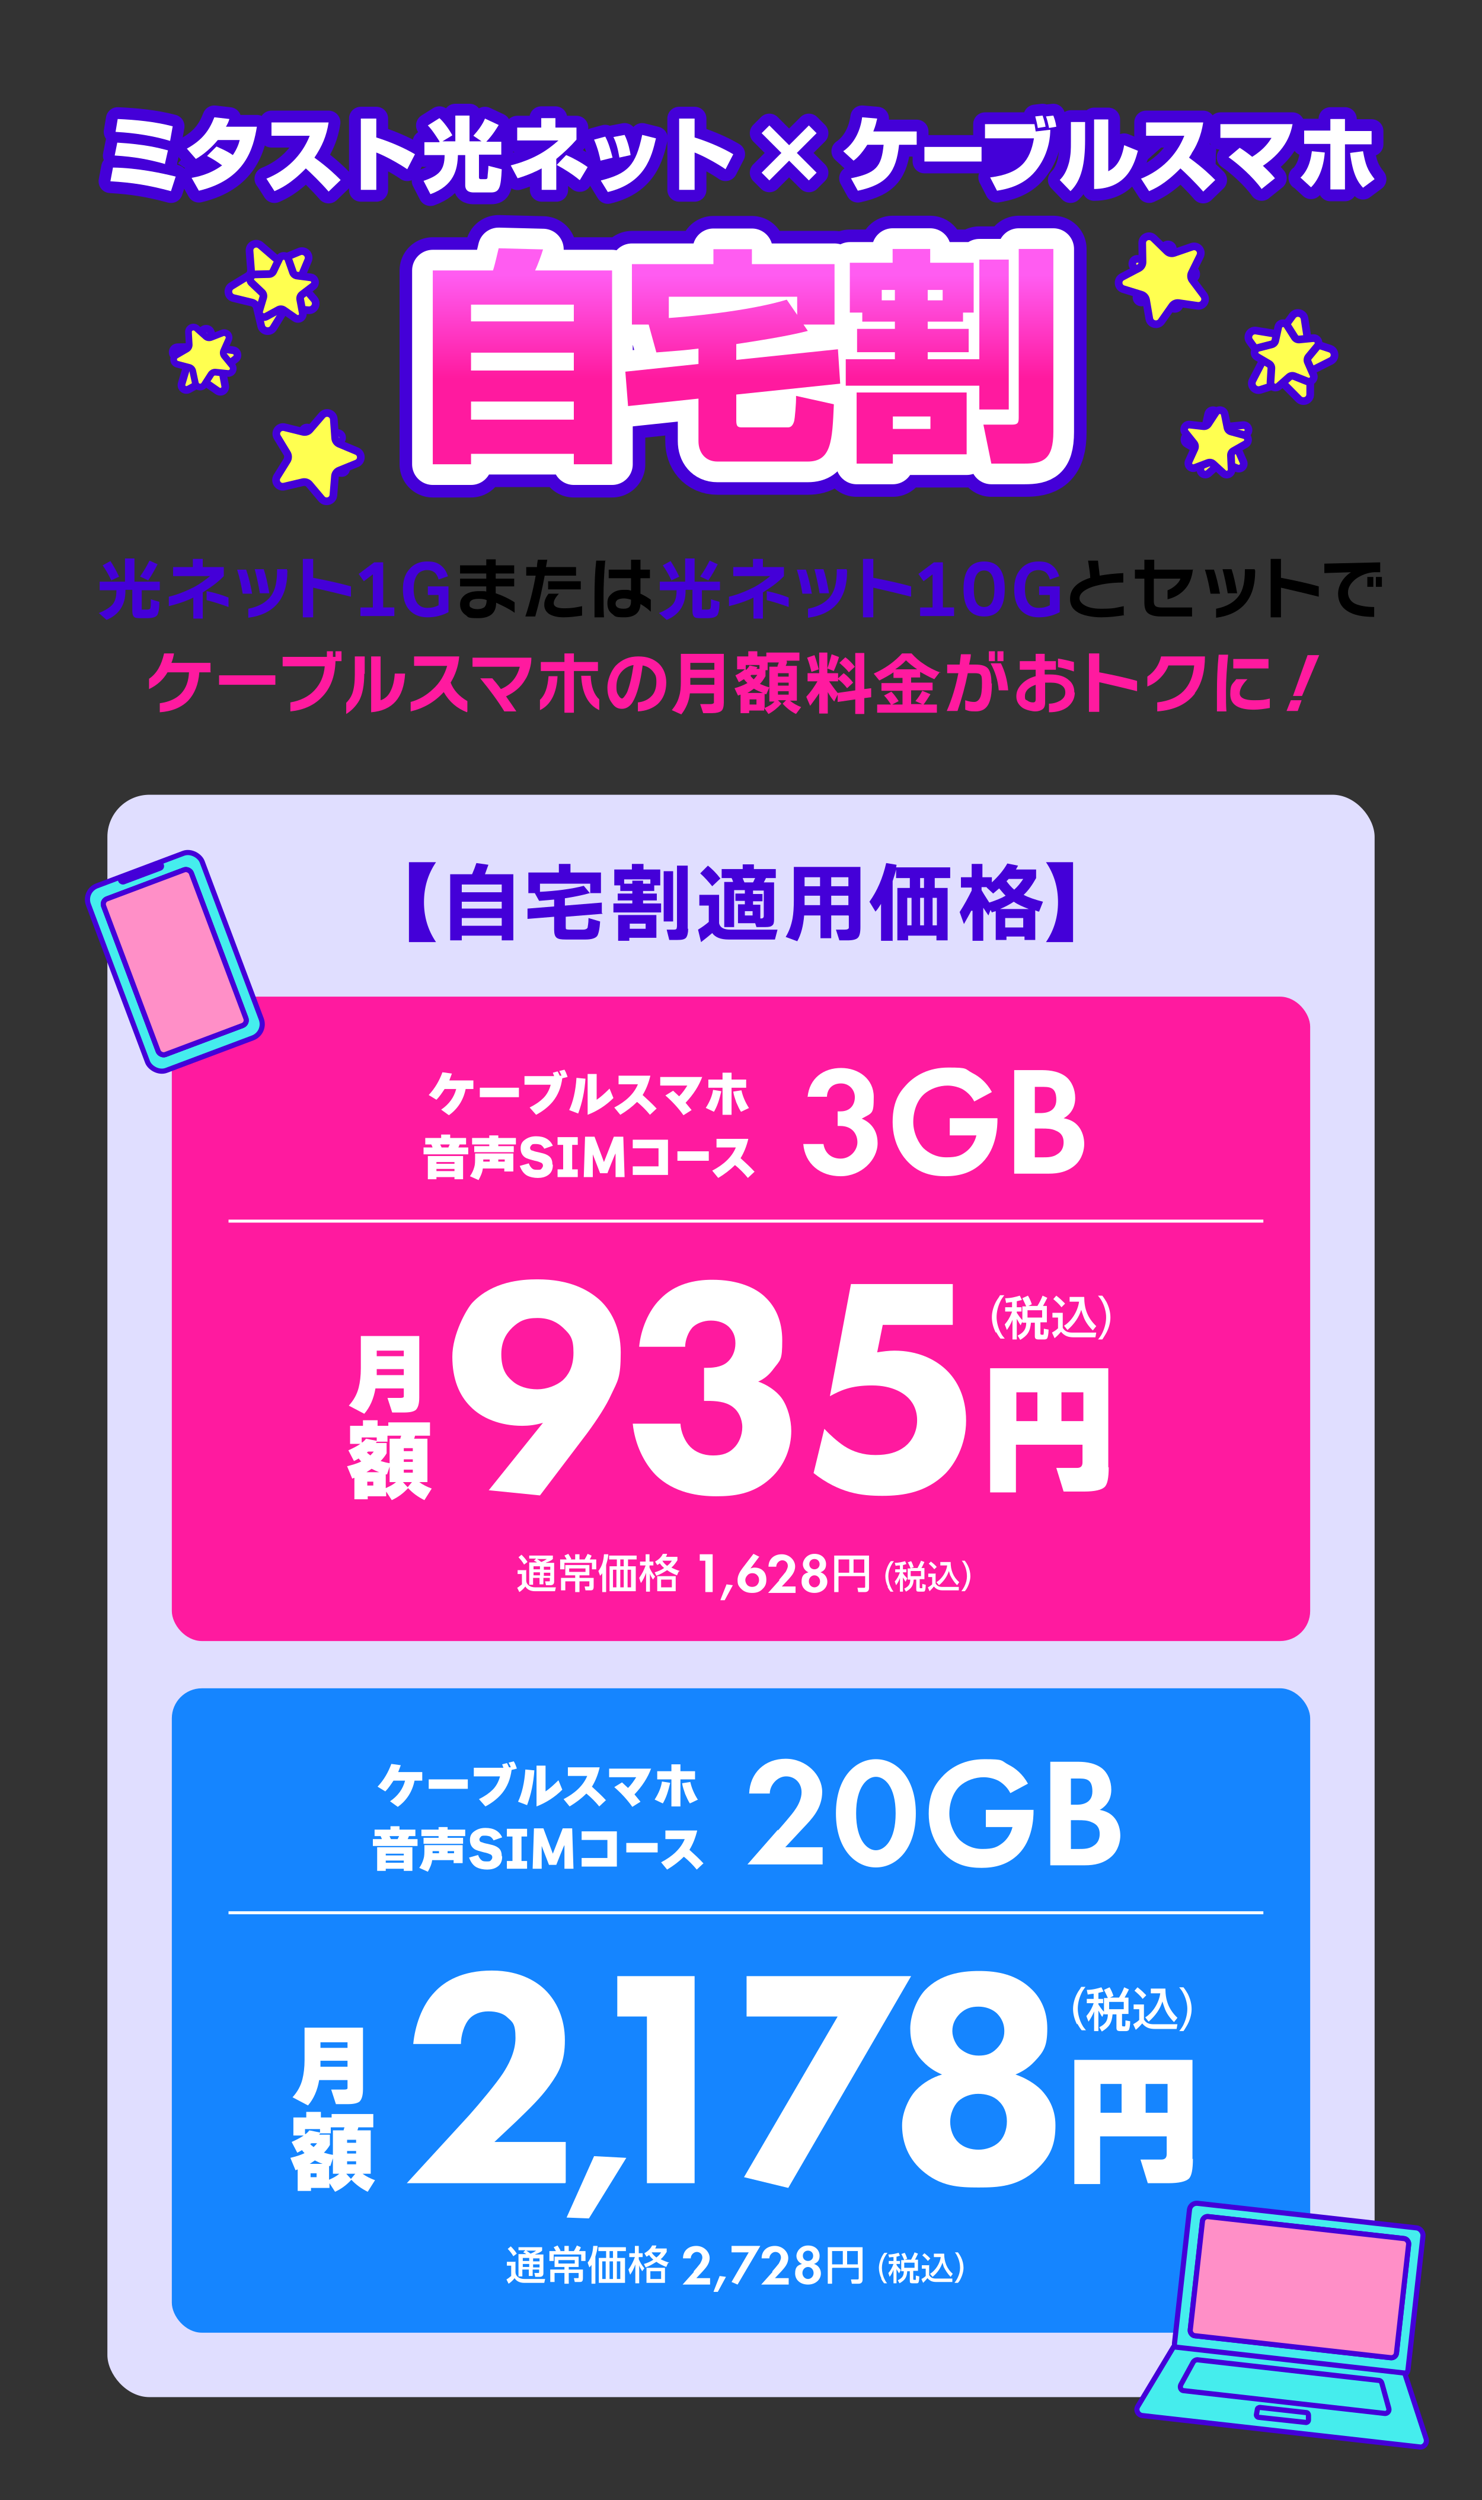 <?xml version="1.0" encoding="UTF-8"?>
<svg xmlns="http://www.w3.org/2000/svg" xmlns:xlink="http://www.w3.org/1999/xlink" viewBox="0 0 345 582">
<rect x="0" y="0" width="345" height="582" fill="#333333" stroke="none"/>
<defs>
<linearGradient id="c" x1="173" y1="64.1" x2="173" y2="104" gradientUnits="userSpaceOnUse">
<stop offset="0" stop-color="#ff5cf1"/>
<stop offset=".6" stop-color="#ff1a9f"/>
</linearGradient>
</defs>
<g>
<g>
<g>
<path d="m29.2,137.6c0,3.2-1.5,5.5-4.4,6.7l-1.8-1.6c1.5-.6,2.6-1.3,3.2-2,.6-.7.9-1.8.9-3.1v-.2h-3.9v-2h5.9v-5.4h2.2v5.4h5.9v2h-4.2v4.1c0,.2,0,.4,0,.4,0,0,.2,0,.5,0h.7c.4,0,.7-.1.8-.3,0-.1.1-.4.1-.9,0-.3,0-.7,0-1.2l2,.6c0,1.6-.2,2.6-.5,3.1-.4.5-1.2.7-2.4.7h-1.7c-.7,0-1.1-.1-1.3-.3s-.4-.6-.4-1.3v-5h-1.6v.2Zm-1.4-3.4l-1.9.9c-.6-1.3-1.3-2.5-2-3.5l1.8-1c.6.9,1.3,2.1,2,3.6Zm8.9-2.9c-.6,1.2-1.3,2.5-2.2,3.8l-1.9-.9c1-1.4,1.7-2.7,2.2-3.7l2,.9Z" fill="#4400d8"/>
<path d="m52.1,134.1c-1.3,1.4-3,2.6-4.9,3.8v6.1h-2.2v-4.9c-1.8.9-3.7,1.5-5.7,2v-2.2c2.1-.5,4-1.3,5.8-2.2,1.5-.8,2.7-1.7,3.8-2.6h-8.6v-2.1h4.6v-1.9h2.3v1.9h4.9v2.1Zm1.1,7.2c-1.4-.5-3.1-1.1-5.1-1.6v-2.1c2,.4,3.6.9,5.1,1.5v2.3Z" fill="#4400d8"/>
<path d="m58.7,138.2h-2.2c-.3-1.8-.7-3.7-1.3-5.6h2.1c.6,1.7,1,3.5,1.4,5.6Zm8.2-5.4c0,3.4-.8,6-2.4,7.8-1.5,1.7-3.7,2.8-6.7,3.2v-2.1c2.5-.5,4.2-1.5,5.3-3,1-1.4,1.4-3.3,1.4-6v-.2h2.3v.2Zm-4.2,5.3h-2.2c-.3-1.8-.7-3.7-1.2-5.6h2.1c.5,1.5.9,3.3,1.3,5.6Z" fill="#4400d8"/>
<path d="m81.7,138.9c-2.8-.7-5.7-1.4-8.8-2.1v6.9h-2.4v-13.6h2.4v4.4c3.7.7,6.7,1.4,8.8,2v2.4Z" fill="#4400d8"/>
<path d="m91.9,143.4h-8v-2h2.9v-7.7l-2.1,1.6-1.2-1.7,3.6-2.7h2.1v10.5h2.6v2Z" fill="#4400d8"/>
<path d="m104.4,134.1l-2.3.8c-.2-.8-.6-1.4-1-1.7-.4-.3-1-.5-1.7-.5s-1.7.3-2.2,1c-.6.8-.9,1.9-.9,3.4s.3,2.6.9,3.4c.6.7,1.3,1,2.3,1s1.8-.2,2.6-.6v-2.4h-2.5v-2h4.8v6c-1.5.8-3.1,1.2-4.9,1.2s-3.2-.6-4.2-1.7c-1-1.1-1.5-2.7-1.5-4.8s.5-3.6,1.5-4.7c1-1.2,2.4-1.8,4.1-1.8s2.4.3,3.2.9c.8.6,1.3,1.4,1.7,2.6Z" fill="#4400d8"/>
<path d="m119.9,142.7c-1.4-1-2.9-1.7-4.4-2.4,0,2.4-1.4,3.6-4.2,3.6s-2.2-.3-3-.8c-.8-.6-1.2-1.4-1.2-2.4s.4-1.6,1.1-2.2c.8-.6,1.9-.9,3.4-.9s1.1,0,1.6.1v-1.2h-6.1v-1.8h6.1v-1.2h-6.1v-1.9h6.1v-1.4h2.2v1.4h4.3v1.9h-4.3v1.2h4.3v1.8h-4.3v1.6c1.5.5,3,1.2,4.4,2.1v2.4Zm-6.6-3h0c-.7-.3-1.3-.3-1.9-.3-1.4,0-2.1.4-2.1,1.2s.2.7.5.9c.3.2.8.3,1.4.3s1.3-.2,1.6-.5c.3-.3.5-.9.5-1.7Z"/>
<path d="m134.2,134h-7.4c-.6,3.2-1.3,6.4-2.2,9.5h-2.3c1-3,1.8-6.1,2.4-9.5h-2.2v-2h2.5c0-.6.1-1.1.2-1.7h2.2l-.3,1.7h7v2Zm1.3,9.3c-1.4.2-2.8.4-4.3.4s-2.6-.3-3.4-.8c-.7-.5-1.1-1.2-1.1-2.1s.3-1.7,1-2.6h2.4c-.8.9-1.2,1.6-1.2,2.2,0,.8.8,1.2,2.5,1.2s2.7-.2,4.1-.5v2.2Zm-.3-6.1h-7.6v-1.9h7.6v1.9Z"/>
<path d="m140.9,130.4c-.3,3.2-.4,6-.4,8.4s0,3.2.1,4.9h-2.2c0-1.3,0-2.9,0-4.8,0-3.1.1-5.9.4-8.4h2.2Zm10.6,12c-.6-.6-1.4-1.2-2.4-1.8-.1,2.1-1.4,3.1-3.8,3.1s-2.1-.3-2.8-.8c-.8-.6-1.1-1.4-1.1-2.5s.3-1.6,1-2.2c.7-.6,1.6-.9,2.8-.9s1.1,0,1.7.2v-2.9h-5.2v-2h5.2v-2.3h2.2v2.3h2.2v2h-2.2v3.6c.9.4,1.7.9,2.4,1.4v2.6Zm-4.6-2.4v-.4c-.6-.2-1.2-.3-1.7-.3s-1,.1-1.4.3c-.3.2-.5.5-.5.9,0,.8.6,1.2,1.9,1.2s1.7-.6,1.7-1.8Z"/>
<path d="m159.6,137.6c0,3.2-1.5,5.5-4.4,6.7l-1.8-1.6c1.5-.6,2.6-1.3,3.2-2,.6-.7.9-1.8.9-3.1v-.2h-3.9v-2h5.9v-5.4h2.2v5.4h5.9v2h-4.2v4.1c0,.2,0,.4,0,.4,0,0,.2,0,.5,0h.7c.4,0,.7-.1.8-.3,0-.1.1-.4.1-.9,0-.3,0-.7,0-1.2l2,.6c0,1.6-.2,2.6-.5,3.1-.4.5-1.2.7-2.4.7h-1.7c-.7,0-1.1-.1-1.3-.3s-.4-.6-.4-1.3v-5h-1.6v.2Zm-1.4-3.4l-1.9.9c-.6-1.3-1.3-2.5-2-3.5l1.8-1c.6.9,1.3,2.1,2,3.6Zm8.9-2.9c-.6,1.2-1.3,2.5-2.2,3.8l-1.9-.9c1-1.4,1.7-2.7,2.2-3.7l2,.9Z" fill="#4400d8"/>
<path d="m182.5,134.1c-1.3,1.4-3,2.6-4.9,3.8v6.1h-2.2v-4.9c-1.8.9-3.7,1.5-5.7,2v-2.2c2.1-.5,4-1.3,5.8-2.2,1.5-.8,2.7-1.7,3.8-2.6h-8.6v-2.1h4.6v-1.9h2.3v1.9h4.9v2.1Zm1.1,7.2c-1.4-.5-3.1-1.1-5.1-1.6v-2.1c2,.4,3.6.9,5.1,1.5v2.3Z" fill="#4400d8"/>
<path d="m189,138.2h-2.2c-.3-1.8-.7-3.7-1.3-5.6h2.1c.6,1.7,1,3.5,1.4,5.6Zm8.2-5.4c0,3.4-.8,6-2.4,7.8-1.5,1.7-3.7,2.8-6.7,3.2v-2.1c2.5-.5,4.2-1.5,5.3-3,1-1.4,1.4-3.3,1.4-6v-.2h2.3v.2Zm-4.2,5.3h-2.2c-.3-1.8-.7-3.7-1.2-5.6h2.1c.5,1.5.9,3.3,1.3,5.6Z" fill="#4400d8"/>
<path d="m212.1,138.9c-2.8-.7-5.7-1.4-8.8-2.1v6.9h-2.4v-13.6h2.4v4.4c3.7.7,6.7,1.4,8.8,2v2.4Z" fill="#4400d8"/>
<path d="m222.2,143.4h-8v-2h2.9v-7.7l-2.1,1.6-1.2-1.7,3.6-2.7h2.1v10.5h2.6v2Z" fill="#4400d8"/>
<path d="m233.9,137.1c0,4.3-1.6,6.4-4.8,6.4s-4.8-2.1-4.8-6.4,1.6-6.4,4.8-6.4,4.8,2.1,4.8,6.4Zm-2.4,0c0-2.8-.8-4.3-2.4-4.3s-2.4,1.4-2.4,4.3.8,4.2,2.4,4.2,2.4-1.4,2.4-4.2Z" fill="#4400d8"/>
<path d="m246.7,134.1l-2.3.8c-.2-.8-.6-1.4-1-1.7-.4-.3-1-.5-1.7-.5s-1.7.3-2.2,1c-.6.8-.9,1.9-.9,3.4s.3,2.6.9,3.4c.6.7,1.3,1,2.3,1s1.8-.2,2.6-.6v-2.4h-2.5v-2h4.8v6c-1.5.8-3.1,1.2-4.9,1.2s-3.2-.6-4.2-1.7c-1-1.1-1.5-2.7-1.5-4.8s.5-3.6,1.5-4.7c1-1.2,2.4-1.8,4.1-1.8s2.4.3,3.2.9c.8.6,1.3,1.4,1.7,2.6Z" fill="#4400d8"/>
<path d="m261.8,143.2c-1.9.3-3.7.5-5.5.5s-4.4-.4-5.6-1.3c-1.1-.7-1.6-1.7-1.6-3,0-2.3,1.6-3.9,4.7-4.9,0-.7-.2-2.1-.5-4h2.3l.4,3.5c1.6-.3,3.5-.5,5.5-.6v2.2c-3,0-5.3.4-7.2,1-2,.7-3,1.6-3,2.7s1.6,2.4,4.9,2.4,3.3-.2,5.4-.6v2.2Z"/>
<path d="m277.7,132.5c-.2,1.9-.8,3.5-1.9,4.7-1.1,1.2-2.4,1.9-4,2.3v-2.1c.6-.2,1.2-.6,1.7-1,.6-.5,1.1-1.1,1.3-1.7h-6.2v5.2c0,.6.1.9.4,1.2.3.2.7.3,1.4.3h7.1v2.1h-7.3c-1.4,0-2.4-.3-3-.8-.6-.5-.8-1.4-.8-2.5v-5.5h-2.2v-2.1h2.2v-2.3h2.3v2.3h9.1Z"/>
<path d="m284,138.2h-2.2c-.3-1.8-.7-3.7-1.3-5.6h2.1c.6,1.7,1,3.5,1.4,5.6Zm8.2-5.4c0,3.4-.8,6-2.4,7.8-1.5,1.7-3.7,2.8-6.7,3.2v-2.1c2.5-.5,4.2-1.5,5.3-3,1-1.4,1.4-3.3,1.4-6v-.2h2.3v.2Zm-4.2,5.3h-2.2c-.3-1.8-.7-3.7-1.2-5.6h2.1c.5,1.5.9,3.3,1.3,5.6Z"/>
<path d="m307,138.9c-2.8-.7-5.7-1.4-8.8-2.1v6.9h-2.4v-13.6h2.4v4.4c3.7.7,6.7,1.4,8.8,2v2.4Z"/>
<path d="m321.3,133.2h-1.4c-1.5.1-2.9.6-4.2,1.5-1.3,1-1.9,2.1-1.9,3.2s.6,2.2,1.8,2.7c1,.4,2.4.7,4.3.7v2.3c-2.7,0-4.8-.4-6.3-1.4-1.4-.9-2.1-2.3-2.1-4s1-3.7,3-5l-6.2.2v-2.2l13-.3v2.2Zm-1.6,3.4h-1.4v-2.3h1.4v2.3Zm2,0h-1.4v-2.3h1.4v2.3Z"/>
<path d="m49.1,156.5h-2.7c-.2,2.8-1.1,5-2.6,6.6-1.6,1.6-3.8,2.5-6.6,2.7v-2.1c2.2-.3,3.9-1.1,5-2.3,1.1-1.2,1.7-2.8,1.8-4.9h-5c-1,1.7-2.4,3-4.3,3.9v-2.4c1.8-1.2,2.9-3.2,3.5-5.9h2.3c-.1.7-.3,1.5-.6,2.2h9.1v2.1Z" fill="#ff1a9f"/>
<path d="m64.1,159.4h-13.1v-2.2h13.1v2.2Z" fill="#ff1a9f"/>
<path d="m79.5,153.9h-1.4c-.1,3.6-1.2,6.4-3.2,8.4-1.8,1.9-4.3,3-7.3,3.3v-2.1c2.4-.4,4.3-1.4,5.6-2.8,1.4-1.5,2.2-3.3,2.4-5.6h-9.8v-2.2h10.3v-1.3h1.4v1.3h.6v-1.3h1.4v2.3Z" fill="#ff1a9f"/>
<path d="m84.8,156.8c0,2.7-.4,4.8-1.2,6.3-.7,1.2-1.7,2.3-3,3.1v-2.6c.6-.6,1.1-1.3,1.4-2.1.4-1.1.6-2.6.6-4.4v-4.3h2.3v4.1Zm9.5,0c-.3,5.6-2.9,8.6-7.9,9v-13h2.2v10.2c1-.3,1.9-1.1,2.4-2.3.5-1,.8-2.3.9-3.9h2.2Z" fill="#ff1a9f"/>
<path d="m108.7,165.8c-2.3-.9-4.1-2.4-5.4-4.7-2.1,2.3-4.7,3.8-7.7,4.5v-2.2c1.9-.5,3.6-1.5,5.1-2.9,1.7-1.5,2.8-3.4,3.4-5.5h-7.7v-2.2h10.5c-.2,2.3-.9,4.3-2,6.1.7,1.8,2,3.2,3.9,4.3v2.4Z" fill="#ff1a9f"/>
<path d="m120.2,165.6h-2.8c-1.4-2.3-3.3-4.9-5.6-7.7h2.8c.6.7,1.3,1.5,2,2.5,2.4-1,3.8-2.8,4.4-5.2h-11v-2.1h13.7c0,.8-.1,1.7-.4,2.7-.3,1-.6,1.8-1.1,2.5-1,1.7-2.5,2.9-4.4,3.8,1,1.4,1.8,2.6,2.4,3.5Z" fill="#ff1a9f"/>
<path d="m129.8,157.3c-.2,4.1-1.6,6.8-4.1,8v-2.4c1.2-1.1,1.8-2.9,2-5.5h2.1Zm9.4-1.1h-5.6v9.7h-2.2v-9.7h-5.5v-2.1h5.5v-2h2.2v2h5.6v2.1Zm.3,9.1c-2.6-1.2-4-3.9-4.2-8h2.2c.1,2.6.8,4.4,2,5.5v2.4Z" fill="#ff1a9f"/>
<path d="m155.1,158.8c0,2.2-.7,3.9-2,5.1-1.2,1-2.7,1.6-4.6,1.7v-2.1c1.2-.1,2.3-.6,3-1.3.9-.8,1.3-2,1.3-3.5s-.3-1.7-.8-2.4c-.6-.7-1.3-1.2-2.4-1.4-.5,3.9-1.3,6.8-2.3,8.5-.6,1-1.5,1.6-2.5,1.6s-1.7-.4-2.3-1.3c-.8-1-1.1-2.2-1.1-3.7s.7-3.7,2-5.1c1.4-1.4,3.1-2.1,5.2-2.1s3.6.6,4.8,1.7c1.1,1.1,1.7,2.6,1.7,4.4Zm-7.6-4c-1.2.2-2.2.8-3,1.8-.7.9-1,2-1,3.3s.2,1.5.5,2c.3.5.6.7.8.7s.7-.5,1.2-1.5c.6-1.5,1.1-3.6,1.5-6.4Z" fill="#ff1a9f"/>
<path d="m166.3,161.4h-5.7c-.2,1.9-.9,3.5-2,4.9l-2.2-1c.8-1,1.4-2,1.7-3.2.3-.9.4-2.1.4-3.4v-6.5h10v11.3c0,1-.2,1.7-.6,2-.4.3-1.1.5-2.1.5h-2.1l-.7-2.1h2.4c.4,0,.7-.1.8-.3,0-.1,0-.3,0-.6v-1.7Zm0-5.5v-1.6h-5.6v1.6h5.6Zm-5.6,3.5h5.6v-1.6h-5.6v1.6Z" fill="#ff1a9f"/>
<path d="m183.2,154.1c0,.3-.2.7-.3.9h2.6v8.1h-1.6c.7.6,1.6,1.1,2.6,1.5l-1.2,1.6c-1.2-.6-2.2-1.4-3.1-2.4l.8-.8h-1.9l.8.8c-.9,1-1.9,1.8-3,2.4l-1-1.4v.6h-3.5v.6h-2v-4.3c-.2,0-.4.2-.6.2l-.8-1.7c1.1-.3,2.1-.7,3-1.2-.3-.3-.6-.6-.8-.9-.4.2-.8.5-1.2.7l-.8-1.6c.9-.4,1.6-.9,2.2-1.4h-1.8v-3h2.6v-1.2h2.1v1.2h2.1v-.9h7.7v1.9h-3Zm-7.2,1.6h.8v-.9h-3.2v1.2c.4-.3.7-.7.9-1.1l1.8.4c0,.1-.2.3-.2.4Zm-2,5.6h3.6c-.7-.3-1.5-.6-2.1-1-.5.4-1,.7-1.5,1Zm2.1,2.7v-1.2h-1.6v1.2h1.6Zm-.7-5.8c.4-.4.6-.7.9-1.1h-1.4s-.1.1-.2.2c.2.3.5.6.8.9Zm5.6-3.1c0-.2.2-.5.3-.9h-2.6v1.8h-.5v1.4c-.4.7-.8,1.3-1.3,1.8.7.3,1.4.6,2.2.8l-.7,1.6c-.1,0-.3,0-.4-.1v3.3c.9-.4,1.7-.8,2.3-1.5h-1.2v-8.1h1.9Zm2.6,2.4v-.8h-2.5v.8h2.5Zm0,2.1v-.7h-2.5v.7h2.5Zm0,2.1v-.8h-2.5v.8h2.5Z" fill="#ff1a9f"/>
<path d="m190.6,161.5c-.5.8-1.2,1.7-2,2.8l-.9-2.1c1.1-1.2,1.9-2.4,2.6-3.6h-2.3v-1.9h2.7v-4.8h1.9v4.8h2.5v1.2l1.3-1.2c.8.6,1.5,1.3,2.2,2.2l-1.4,1.3c-.6-.8-1.3-1.5-2.1-2.1v.5h-2.1c.5.7,1.1,1.6,2,2.7l4.1-.6v-8.7h2.1v8.4l1.6-.2v2.1l-1.6.2v3.7h-2.1v-3.4l-4.1.6v-1.7l-.8,1.6c-.6-.7-1.1-1.5-1.5-2.2v5h-2v-4.7Zm0-5.7l-1.7.6c-.3-1.2-.6-2.3-1-3.3l1.7-.6c.4,1.1.7,2.2,1,3.3Zm4.7-2.8c-.3,1-.7,2.1-1.2,3.2l-1.5-.6c.4-1.1.7-2.2,1-3.3l1.6.6Zm3.7,2.2l-1.4,1.3c-.5-.7-1.3-1.4-2.2-2.2l1.4-1.3c.8.6,1.5,1.3,2.2,2.2Z" fill="#ff1a9f"/>
<path d="m218.8,156.4l-1.3,1.7c-1.2-.5-2.2-1.1-3.3-1.7v1.3h-2.1v1.2h5v1.8h-5v3.2h2.6l-1.6-.7c.7-.8,1.2-1.6,1.6-2.4l1.9.8c-.5.8-1,1.6-1.6,2.4h3.1v1.9h-13.9v-1.9h3.2c-.5-.8-1-1.5-1.6-2.1l1.7-.9c.6.6,1.1,1.3,1.7,2.2l-1.5.8h2.4v-3.2h-4.9v-1.8h4.9v-1.2h-2.1v-1.3c-1,.7-2.1,1.3-3.3,1.9l-1.3-1.6c2.7-1.2,4.9-2.8,6.6-4.7h2.2c.9,1,1.8,1.8,2.9,2.5,1,.7,2.3,1.4,3.9,2Zm-5.3-.6c-1-.7-1.9-1.4-2.6-2.1-.7.8-1.6,1.5-2.5,2.1h5Z" fill="#ff1a9f"/>
<path d="m230.9,159.1c0,2.4-.3,4-.9,5s-1.5,1.5-2.9,1.5-1.6-.1-2.4-.4v-2.2c.8.3,1.5.4,2.1.4s1.1-.4,1.4-1.1c.3-.7.4-1.8.4-3.3s-.1-1.6-.3-1.9c-.2-.3-.7-.4-1.4-.4h-1.6c-.6,3-1.4,5.9-2.4,8.8h-2.5c1.2-2.7,2.1-5.7,2.7-8.8h-2.6v-2h2.9c.1-.9.2-1.7.3-2.4h2.3c0,.7-.2,1.5-.4,2.4h1.5c1.4,0,2.3.3,2.8.8.6.6.9,1.8.9,3.6Zm.7-5.2h-1.4v-2.3h1.4v2.3Zm3.2,6.8h-2.3c-.2-2.5-.9-4.5-1.9-6.3h2.4c.9,1.8,1.5,3.9,1.7,6.3Zm-1.2-6.8h-1.4v-2.3h1.4v2.3Z" fill="#ff1a9f"/>
<path d="m250.2,161.2c0,1.4-.6,2.5-1.7,3.4-1.1.8-2.5,1.2-4.3,1.2v-2c1,0,1.9-.3,2.6-.7.8-.5,1.2-1.1,1.2-1.9s-.3-1.3-.9-1.7c-.6-.4-1.4-.6-2.5-.6s-.9,0-1.3,0v4.6c0,.8-.2,1.3-.6,1.6s-1,.5-1.7.5-2.1-.3-2.9-.8c-1-.7-1.5-1.6-1.5-2.7s.4-1.9,1.1-2.7c.8-.9,1.9-1.6,3.4-2v-1.5h-3.7v-2h3.7v-1.7h2.1v1.7h2.6v2h-2.6v1.1c.5,0,.9,0,1.2,0,2,0,3.4.4,4.4,1.3.9.7,1.3,1.7,1.3,2.9Zm-9.1,1.6v-3.4c-1.7.6-2.5,1.5-2.5,2.6s.2.8.6,1.1c.4.3.8.4,1.3.4s.6-.3.6-.8Zm8.9-6.5c-1.2-.4-2.5-.8-3.7-1v-2c1.3.2,2.5.5,3.7.8v2.2Z" fill="#ff1a9f"/>
<path d="m264.7,160.9c-2.8-.7-5.7-1.4-8.8-2.1v6.9h-2.4v-13.6h2.4v4.4c3.7.7,6.7,1.4,8.8,2v2.4Z" fill="#ff1a9f"/>
<path d="m278.2,161.4c-1.9,2.5-4.8,3.9-8.8,4.2v-2.1c5.3-.6,8.1-3.5,8.6-8.6h-6c-.4,1.1-1.1,2.1-2,3-.9.9-1.9,1.5-2.9,1.9v-2.3c1.6-1.1,2.7-2.6,3.2-4.7h10.2c0,3.6-.8,6.5-2.4,8.6Z" fill="#ff1a9f"/>
<path d="m285.9,152.4c-.3,3.1-.5,5.9-.5,8.4s0,3.3.1,4.8h-2.2c0-1.5,0-3.1,0-4.7,0-2.7.1-5.5.4-8.5h2.2Zm9.7,12.4c-1.2.2-2.5.4-3.7.4-3.7,0-5.5-1.2-5.5-3.6s.5-2.3,1.4-3.5h2.6c-1.2,1.2-1.8,2.3-1.8,3.3s1.1,1.6,3.3,1.6,2.4-.1,3.7-.4v2.3Zm-.3-9.2h-8.2v-2.2h8.2v2.2Z" fill="#ff1a9f"/>
<path d="m303,163l-.9,2.5h-2.6l1-2.5h2.6Zm4.1-10.5l-4,9.5h-2.1l3.4-9.5h2.7Z" fill="#ff1a9f"/>
</g>
<g>
<g>
<g>
<g>
<g>
<path d="M133.582,105.647h-23.928v2.425h-8.906v-45.115h14.019c.475-1.423,1.16-4.585,1.318-5.165l10.33.264c-.316,1.107-1.266,3.742-1.845,4.901h17.919v45.115h-8.907v-2.425ZM109.654,70.916v3.9h23.928v-3.9h-23.928ZM109.654,82.088v4.164h23.928v-4.164h-23.928ZM133.582,93.473h-23.928v4.216h23.928v-4.216Z" fill="none" stroke="#4400d8" stroke-linecap="round" stroke-linejoin="round" stroke-width="15.466"/>
<path d="M162.6,81.14c-2.793.369-5.64.58-9.803.896l-1.792-6.482h-3.9v-14.072h18.974v-3.479h8.96v3.479h19.236v14.072h-7.22l1.001,1.476c-4.796,1.265-12.807,2.478-16.654,3.057v3.689l23.664-2.477.527,8.011-24.191,2.53v6.114c0,1.528.58,1.528,1.423,1.528h10.646c.685,0,1.159-.527,1.423-1.528.105-.369.475-4.006.422-5.798l8.801,1.95c-.368,8.591-.579,13.334-6.113,13.334h-20.977c-2.898,0-4.427-2.161-4.427-4.743v-9.908l-16.391,1.739-.633-8.011,17.023-1.792v-3.583ZM185.579,73.287v-4.216h-29.884v4.954c3.742-.264,18.235-1.476,27.459-4.269l2.425,3.531Z" fill="none" stroke="#4400d8" stroke-linecap="round" stroke-linejoin="round" stroke-width="15.466"/>
<path d="M200.734,72.76h-2.899v-11.595h9.962v-3.215h8.748v3.215h10.119v11.595h-2.477v2.108h-8.222v1.687h9.539v5.428h-9.539v1.634h12.017v-23.189h6.852v34.89h-6.852v-5.534h-31.096v-6.167h11.437v-1.634h-8.801v-5.428h8.801v-1.687h-7.589v-2.108ZM199.417,91.365h25.613v14.388h-17.181v2.161h-8.433v-16.549ZM208.323,69.914v-2.424h-3.057v2.424h3.057ZM207.85,96.951v2.899h8.748v-2.899h-8.748ZM215.966,69.914h3.479v-2.424h-3.479v2.424ZM237.152,57.95h8.063v42.584c0,6.483-2.477,7.379-6.693,7.379h-7.747l-1.845-9.065h6.641c1.37,0,1.581-.421,1.581-1.687v-39.211Z" fill="none" stroke="#4400d8" stroke-linecap="round" stroke-linejoin="round" stroke-width="15.466"/>
</g>
<g>
<path d="M133.582,105.647h-23.928v2.425h-8.906v-45.115h14.019c.475-1.423,1.16-4.585,1.318-5.165l10.33.264c-.316,1.107-1.266,3.742-1.845,4.901h17.919v45.115h-8.907v-2.425ZM109.654,70.916v3.9h23.928v-3.9h-23.928ZM109.654,82.088v4.164h23.928v-4.164h-23.928ZM133.582,93.473h-23.928v4.216h23.928v-4.216Z" fill="none" stroke="#fff" stroke-linecap="round" stroke-linejoin="round" stroke-width="9.623"/>
<path d="M162.6,81.14c-2.793.369-5.64.58-9.803.896l-1.792-6.482h-3.9v-14.072h18.974v-3.479h8.96v3.479h19.236v14.072h-7.22l1.001,1.476c-4.796,1.265-12.807,2.478-16.654,3.057v3.689l23.664-2.477.527,8.011-24.191,2.53v6.114c0,1.528.58,1.528,1.423,1.528h10.646c.685,0,1.159-.527,1.423-1.528.105-.369.475-4.006.422-5.798l8.801,1.95c-.368,8.591-.579,13.334-6.113,13.334h-20.977c-2.898,0-4.427-2.161-4.427-4.743v-9.908l-16.391,1.739-.633-8.011,17.023-1.792v-3.583ZM185.579,73.287v-4.216h-29.884v4.954c3.742-.264,18.235-1.476,27.459-4.269l2.425,3.531Z" fill="none" stroke="#fff" stroke-linecap="round" stroke-linejoin="round" stroke-width="9.623"/>
<path d="M200.734,72.76h-2.899v-11.595h9.962v-3.215h8.748v3.215h10.119v11.595h-2.477v2.108h-8.222v1.687h9.539v5.428h-9.539v1.634h12.017v-23.189h6.852v34.89h-6.852v-5.534h-31.096v-6.167h11.437v-1.634h-8.801v-5.428h8.801v-1.687h-7.589v-2.108ZM199.417,91.365h25.613v14.388h-17.181v2.161h-8.433v-16.549ZM208.323,69.914v-2.424h-3.057v2.424h3.057ZM207.85,96.951v2.899h8.748v-2.899h-8.748ZM215.966,69.914h3.479v-2.424h-3.479v2.424ZM237.152,57.95h8.063v42.584c0,6.483-2.477,7.379-6.693,7.379h-7.747l-1.845-9.065h6.641c1.37,0,1.581-.421,1.581-1.687v-39.211Z" fill="none" stroke="#fff" stroke-linecap="round" stroke-linejoin="round" stroke-width="9.623"/>
</g>
<g>
<path d="M133.582,105.647h-23.928v2.425h-8.906v-45.115h14.019c.475-1.423,1.16-4.585,1.318-5.165l10.33.264c-.316,1.107-1.266,3.742-1.845,4.901h17.919v45.115h-8.907v-2.425ZM109.654,70.916v3.9h23.928v-3.9h-23.928ZM109.654,82.088v4.164h23.928v-4.164h-23.928ZM133.582,93.473h-23.928v4.216h23.928v-4.216Z" fill="url(#c)"/>
<path d="M162.6,81.14c-2.793.369-5.64.58-9.803.896l-1.792-6.482h-3.9v-14.072h18.974v-3.479h8.96v3.479h19.236v14.072h-7.22l1.001,1.476c-4.796,1.265-12.807,2.478-16.654,3.057v3.689l23.664-2.477.527,8.011-24.191,2.53v6.114c0,1.528.58,1.528,1.423,1.528h10.646c.685,0,1.159-.527,1.423-1.528.105-.369.475-4.006.422-5.798l8.801,1.95c-.368,8.591-.579,13.334-6.113,13.334h-20.977c-2.898,0-4.427-2.161-4.427-4.743v-9.908l-16.391,1.739-.633-8.011,17.023-1.792v-3.583ZM185.579,73.287v-4.216h-29.884v4.954c3.742-.264,18.235-1.476,27.459-4.269l2.425,3.531Z" fill="url(#c)"/>
<path d="M200.734,72.76h-2.899v-11.595h9.962v-3.215h8.748v3.215h10.119v11.595h-2.477v2.108h-8.222v1.687h9.539v5.428h-9.539v1.634h12.017v-23.189h6.852v34.89h-6.852v-5.534h-31.096v-6.167h11.437v-1.634h-8.801v-5.428h8.801v-1.687h-7.589v-2.108ZM199.417,91.365h25.613v14.388h-17.181v2.161h-8.433v-16.549ZM208.323,69.914v-2.424h-3.057v2.424h3.057ZM207.85,96.951v2.899h8.748v-2.899h-8.748ZM215.966,69.914h3.479v-2.424h-3.479v2.424ZM237.152,57.95h8.063v42.584c0,6.483-2.477,7.379-6.693,7.379h-7.747l-1.845-9.065h6.641c1.37,0,1.581-.421,1.581-1.687v-39.211Z" fill="url(#c)"/>
</g>
</g>
<polygon points="43.563 35.646 47.361 38.97 44.275 39.92 41.426 38.02 43.563 35.646" fill="#4400d8"/>
<polygon points="265.767 33.51 265.529 38.495 271.464 33.273 265.767 33.51" fill="#4400d8"/>
<polygon points="279.773 32.086 277.399 35.646 282.859 39.92 283.097 34.697 279.773 32.086" fill="#4400d8"/>
<polygon points="229.92 34.459 230.157 39.682 234.905 38.02 237.991 33.985 229.92 34.459" fill="#4400d8"/>
</g>
<g class="star01">
<path d="M60.666,57.112l3.336,2.876c.446.385,1.07.485,1.615.261l4.072-1.68c1.288-.531,2.574.763,2.035,2.047l-1.705,4.061c-.228.543-.131,1.168.251,1.616l2.856,3.353c.903,1.061.07,2.684-1.318,2.568l-4.389-.366c-.587-.049-1.151.236-1.46.738l-2.307,3.752c-.73,1.187-2.531.896-2.85-.46l-1.008-4.288c-.135-.573-.581-1.022-1.153-1.16l-4.282-1.034c-1.354-.327-1.634-2.13-.443-2.852l3.766-2.284c.504-.305.792-.868.747-1.455l-.339-4.392c-.107-1.389,1.521-2.212,2.576-1.303Z" fill="#ffff50" stroke="#4400d8" stroke-linecap="round" stroke-linejoin="round" stroke-width="1.792"/>
<path d="M303.691,74.181l.665,4.354c.089.582.498,1.065,1.057,1.248l4.186,1.371c1.324.434,1.46,2.253.215,2.878l-3.936,1.978c-.526.264-.859.802-.86,1.391l-.01,4.405c-.003,1.393-1.691,2.085-2.671,1.094l-3.097-3.132c-.414-.419-1.029-.569-1.589-.388l-4.192,1.352c-1.326.428-2.505-.964-1.866-2.202l2.021-3.914c.27-.523.223-1.154-.122-1.631l-2.581-3.569c-.816-1.129.143-2.681,1.518-2.455l4.347.713c.581.095,1.166-.144,1.514-.62l2.597-3.558c.821-1.125,2.594-.693,2.804.685Z" fill="#ffff50" stroke="#4400d8" stroke-linecap="round" stroke-linejoin="round" stroke-width="1.792"/>
<path d="M273.037,57.815l.645,3.17c.086.424.404.763.821.877l3.12.854c.987.27,1.153,1.6.262,2.104l-2.816,1.593c-.376.213-.601.62-.581,1.052l.152,3.232c.048,1.022-1.165,1.591-1.92.899l-2.385-2.185c-.319-.292-.775-.38-1.18-.227l-3.026,1.143c-.957.362-1.873-.617-1.449-1.548l1.341-2.944c.179-.394.122-.855-.148-1.192l-2.022-2.525c-.64-.799.008-1.972,1.025-1.856l3.214.366c.43.049.85-.148,1.088-.51l1.777-2.704c.562-.855,1.878-.602,2.082.401Z" fill="#ffff50" stroke="#4400d8" stroke-linecap="round" stroke-linejoin="round" stroke-width="1.792"/>
<path d="M283.345,96.017l1.734,2.731c.232.365.649.569,1.08.527l3.22-.315c1.018-.1,1.648,1.083.995,1.872l-2.062,2.493c-.276.333-.34.793-.167,1.19l1.295,2.965c.41.938-.521,1.902-1.473,1.525l-3.008-1.191c-.402-.159-.86-.079-1.183.209l-2.42,2.148c-.765.679-1.97.092-1.906-.929l.203-3.229c.027-.432-.191-.842-.564-1.061l-2.79-1.637c-.883-.518-.696-1.845.295-2.099l3.133-.805c.419-.108.742-.442.835-.864l.695-3.16c.22-.999,1.539-1.232,2.088-.368Z" fill="#ffff50" stroke="#4400d8" stroke-linecap="round" stroke-linejoin="round" stroke-width="1.792"/>
<path d="M72.212,99.7l2.128,1.91c.322.289.779.372,1.182.215l2.665-1.037c.954-.371,1.879.598,1.464,1.533l-1.159,2.614c-.175.395-.113.856.161,1.191l1.81,2.214c.648.792.012,1.972-1.006,1.866l-2.844-.295c-.43-.045-.849.157-1.083.521l-1.546,2.406c-.553.861-1.872.621-2.086-.38l-.599-2.796c-.091-.423-.411-.759-.83-.869l-2.766-.727c-.99-.26-1.169-1.588-.283-2.101l2.474-1.433c.374-.217.595-.626.57-1.058l-.163-2.855c-.058-1.022,1.149-1.602,1.911-.919Z" fill="#ffff50" stroke="#4400d8" stroke-linecap="round" stroke-linejoin="round" stroke-width="1.568"/>
<path d="M49.072,77.299l1.073,3.052c.143.408.504.701.933.757l3.208.419c1.015.133,1.361,1.427.547,2.048l-2.571,1.963c-.344.263-.511.696-.431,1.121l.592,3.18c.187,1.006-.937,1.735-1.779,1.153l-2.662-1.839c-.356-.246-.82-.27-1.2-.064l-2.842,1.546c-.899.489-1.94-.355-1.647-1.335l.926-3.1c.124-.414.004-.863-.31-1.161l-2.349-2.225c-.743-.704-.262-1.954.761-1.979l3.234-.077c.432-.01.822-.263,1.008-.654l1.39-2.921c.44-.924,1.778-.853,2.117.112Z" fill="#ffff50" stroke="#4400d8" stroke-linecap="round" stroke-linejoin="round" stroke-width="1.792"/>
<animate attributeName="opacity" values="1;0" dur="2s" begin="0s" repeatCount="indefinite" calcMode="discrete"/>
</g>
<g class="star02">
<path d="M77.71,97.584l.315,4.393c.042.587.411,1.101.954,1.328l4.063,1.701c1.285.538,1.275,2.362-.015,2.886l-4.081,1.657c-.546.222-.92.731-.969,1.318l-.362,4.39c-.114,1.389-1.853,1.943-2.75.877l-2.837-3.369c-.379-.45-.98-.649-1.553-.514l-4.287,1.012c-1.356.32-2.42-1.161-1.684-2.344l2.328-3.739c.311-.5.315-1.132.009-1.636l-2.287-3.764c-.724-1.191.357-2.661,1.709-2.326l4.276,1.058c.572.141,1.174-.051,1.558-.497l2.873-3.339c.909-1.056,2.641-.483,2.74.907v0Z" fill="#ffff50" stroke="#4400d8" stroke-linecap="round" stroke-linejoin="round" stroke-width="1.792"/>
<path d="M268.551,55.436l3.155,3.074c.422.411,1.039.55,1.596.359l4.166-1.429c1.318-.452,2.523.918,1.907,2.167l-1.948,3.95c-.26.528-.202,1.158.152,1.629l2.647,3.521c.837,1.114-.093,2.683-1.472,2.483l-4.359-.632c-.583-.085-1.164.166-1.502.648l-2.531,3.605c-.8,1.14-2.58.74-2.816-.633l-.746-4.341c-.1-.58-.517-1.055-1.08-1.228l-4.211-1.293c-1.332-.409-1.502-2.225-.269-2.874l3.898-2.051c.521-.274.844-.818.834-1.407l-.072-4.404c-.023-1.393,1.652-2.116,2.65-1.144h0Z" fill="#ffff50" stroke="#4400d8" stroke-linecap="round" stroke-linejoin="round" stroke-width="1.792"/>
<path d="M285.105,96.39l.645,3.17c.086.424.404.763.821.877l3.12.854c.987.27,1.153,1.6.262,2.104l-2.816,1.593c-.376.213-.601.62-.581,1.052l.152,3.232c.048,1.022-1.165,1.591-1.92.899l-2.385-2.185c-.319-.292-.775-.38-1.18-.227l-3.026,1.143c-.957.362-1.873-.617-1.449-1.548l1.341-2.944c.179-.394.122-.855-.148-1.192l-2.022-2.525c-.64-.799.008-1.972,1.025-1.856l3.214.366c.43.049.85-.148,1.088-.51l1.777-2.704c.562-.855,1.878-.602,2.082.401h-0Z" fill="#ffff50" stroke="#4400d8" stroke-linecap="round" stroke-linejoin="round" stroke-width="1.792"/>
<path d="M299.659,75.765l1.734,2.731c.232.365.649.569,1.08.527l3.22-.315c1.018-.1,1.648,1.083.995,1.872l-2.062,2.493c-.276.333-.34.793-.167,1.19l1.295,2.965c.41.938-.521,1.902-1.473,1.525l-3.008-1.191c-.402-.159-.86-.079-1.183.209l-2.419,2.148c-.765.679-1.97.092-1.906-.929l.203-3.229c.027-.432-.191-.842-.564-1.061l-2.79-1.637c-.883-.518-.696-1.845.295-2.099l3.133-.805c.419-.108.742-.442.835-.864l.695-3.16c.22-.999,1.539-1.232,2.088-.368l-0-0Z" fill="#ffff50" stroke="#4400d8" stroke-linecap="round" stroke-linejoin="round" stroke-width="1.792"/>
<path d="M45.787,76.426l2.128,1.91c.322.289.779.372,1.182.215l2.665-1.037c.954-.371,1.879.598,1.464,1.533l-1.159,2.614c-.175.395-.113.856.161,1.191l1.81,2.214c.648.792.012,1.972-1.006,1.866l-2.844-.295c-.43-.045-.849.157-1.083.521l-1.546,2.406c-.553.861-1.872.621-2.086-.38l-.599-2.796c-.091-.423-.411-.759-.83-.869l-2.766-.727c-.99-.26-1.169-1.588-.283-2.101l2.474-1.433c.374-.217.595-.626.57-1.058l-.163-2.855c-.058-1.022,1.149-1.602,1.911-.919v0Z" fill="#ffff50" stroke="#4400d8" stroke-linecap="round" stroke-linejoin="round" stroke-width="1.568"/>
<path d="M67.129,60.339l1.073,3.052c.143.408.504.701.933.757l3.208.419c1.015.133,1.361,1.427.547,2.048l-2.571,1.963c-.344.263-.511.696-.431,1.121l.592,3.18c.187,1.006-.937,1.735-1.779,1.153l-2.662-1.839c-.356-.246-.82-.27-1.2-.064l-2.842,1.546c-.899.489-1.94-.355-1.647-1.335l.926-3.1c.124-.414.004-.863-.31-1.161l-2.349-2.225c-.743-.704-.262-1.954.761-1.979l3.234-.077c.432-.01.822-.263,1.008-.654l1.39-2.921c.44-.924,1.778-.853,2.117.112Z" fill="#ffff50" stroke="#4400d8" stroke-linecap="round" stroke-linejoin="round" stroke-width="1.792"/>
<animate attributeName="opacity" values="0;1" dur="2s" begin="0s" repeatCount="indefinite" calcMode="discrete"/>
</g>
</g>
<g>
<g>
<path d="m39.8,44.5c-5.2-1.4-9-2-14.1-2.3l.6-3.2c5.9.1,11.3,1.3,14.6,2.1l-1.1,3.4Zm-1.3-6.3c-3.9-1.1-7.1-1.7-11.8-2l.6-3c6.5.4,9.5,1.2,11.8,1.8l-.7,3.1Zm1.1-5.4c-5.6-1.7-11-2-12.7-2.1l.5-3c4.3.2,8.6.6,12.8,1.7l-.6,3.4Z" fill="none" stroke="#4400d8" stroke-linecap="round" stroke-linejoin="round" stroke-width="5.5"/>
<path d="m50.4,34.1c.6.3,2.4,1,3.8,2,.9-1.3,1.4-2.6,1.6-3.5h-5.1c-1.5,1.8-3.2,3.3-5.1,4.4l-2.1-2.4c3.6-2,5.2-4.2,6.4-7.3l3.5.4c-.2.7-.4,1.1-.8,1.8h7.2c-.8,4.9-2.6,12.3-13.5,14.9l-1.7-3c1.1-.2,4.1-.7,7.1-2.9-1.2-.9-2-1.4-3.5-2.2l2.2-2.2Z" fill="none" stroke="#4400d8" stroke-linecap="round" stroke-linejoin="round" stroke-width="5.5"/>
<path d="m62,41.6c4.7-1.9,8.3-5.4,10.1-10h-8.9v-3.1h13.3c-.5,3.2-1.5,5.5-3.3,8.2,3.3,2.4,5,4.1,6.1,5.2l-2.8,2.7c-1.8-2.1-4.3-4.5-5.3-5.4-3.6,3.7-6,4.7-7.3,5.3l-1.8-2.8Z" fill="none" stroke="#4400d8" stroke-linecap="round" stroke-linejoin="round" stroke-width="5.5"/>
<path d="m87.6,27.6v4.4c2.9.9,6.3,2.3,9,3.9l-1.8,3.5c-1.7-1.2-5.1-3.1-7.2-3.9v8.7h-3.6v-16.6h3.6Z" fill="none" stroke="#4400d8" stroke-linecap="round" stroke-linejoin="round" stroke-width="5.5"/>
<path d="m102.3,32.9c-.2-.3-1.6-2.6-2.7-3.7l2.7-1.7c.9.8,2.2,2.5,3,4l-2.3,1.4h3v-6h3.3v6h2.8l-1.9-1.3c1.1-1.2,2.2-2.7,2.7-4l3.2,1.5c-.4.6-1.2,2.1-2.9,3.9h3.5v3h-5.2v5.2c0,.2,0,.5.4.5h1.1c.2,0,.5,0,.5-.5,0-.5.2-1.7.2-2.6l3.1.8c-.2,4.2-.5,5.4-2.5,5.4h-3.9c-.6,0-2.1,0-2.1-1.7v-7h-1.7c-.1,3.4-.9,7.1-6.4,9.1l-1.6-3.1c3.5-1.2,4.9-2.4,4.9-6h-4.7v-3h3.5Z" fill="none" stroke="#4400d8" stroke-linecap="round" stroke-linejoin="round" stroke-width="5.5"/>
<path d="m129.4,44.2h-3.3v-5c-1.3.7-3,1.5-5.6,2.3l-1.6-3c5.3-1.4,8.3-3.3,11.1-5.8h-9.6c0,0,0-3,0-3h5.6v-2.2h3.3v2.2h4.9v2.8c-1.5,1.7-3,3.1-4.7,4.5v7.2Zm5.5-2.3c-1.4-1.2-3.6-2.6-5.3-3.5l2.2-2.3c1.7.7,3.8,1.9,5,2.8l-1.8,3Z" fill="none" stroke="#4400d8" stroke-linecap="round" stroke-linejoin="round" stroke-width="5.5"/>
<path d="m139.8,37.4c-.2-1-.6-2.8-1.5-4.9l2.6-.7c.8,1.5,1.3,3.3,1.7,4.9l-2.8.7Zm.1,4.6c6.3-1.6,8.1-3.5,9.6-10.6l3.2.8c-1,4.3-2.5,10.4-11.2,12.5l-1.6-2.6Zm4.3-5.3c-.4-2.3-.8-3.6-1.4-4.8l2.6-.5c.9,1.8,1.3,4,1.4,4.7l-2.7.6Z" fill="none" stroke="#4400d8" stroke-linecap="round" stroke-linejoin="round" stroke-width="5.5"/>
<path d="m161.7,27.6v4.4c2.9.9,6.3,2.3,9,3.9l-1.8,3.5c-1.7-1.2-5.1-3.1-7.2-3.9v8.7h-3.6v-16.6h3.6Z" fill="none" stroke="#4400d8" stroke-linecap="round" stroke-linejoin="round" stroke-width="5.5"/>
<path d="m188.3,29.2l1.8,1.8-4.6,4.6,4.6,4.6-1.8,1.8-4.6-4.6-4.6,4.6-1.8-1.8,4.6-4.6-4.6-4.6,1.8-1.8,4.6,4.6,4.6-4.6Z" fill="none" stroke="#4400d8" stroke-linecap="round" stroke-linejoin="round" stroke-width="5.5"/>
<path d="m213.4,30.6v3.1h-4.1c-.7,6.2-2.6,9.2-9.6,10.7l-1.6-2.9c5.8-1.2,7.1-2.6,7.6-7.8h-3.8c-1.4,2.2-2.5,3.2-3.2,3.7l-2.4-2.2c2.6-1.8,4-4.8,4.4-7.9l3.5.3c-.2.8-.3,1.5-.9,3h10Z" fill="none" stroke="#4400d8" stroke-linecap="round" stroke-linejoin="round" stroke-width="5.5"/>
<path d="m228.5,34.2v3.4h-13.3v-3.4h13.3Z" fill="none" stroke="#4400d8" stroke-linecap="round" stroke-linejoin="round" stroke-width="5.5"/>
<path d="m240.8,28.8c.1.5.2,1.1.3,1.8l3.4-.4c0,1.3-.2,5.2-2.9,8.9-2.9,4.1-7.2,4.9-9.5,5.3l-1.6-3.1c7.1-.9,9.3-3.9,10.2-9.1h-11.4v-3.3h11.5Zm.8,1c-.2-1.2-.4-1.9-.6-2.7l1.7-.2c.3.8.6,1.9.7,2.6l-1.8.3Zm2.6-.1c-.2-.9-.4-1.8-.7-2.6l1.7-.2c.3.8.5,1.3.7,2.6l-1.7.3Z" fill="none" stroke="#4400d8" stroke-linecap="round" stroke-linejoin="round" stroke-width="5.5"/>
<path d="m252.6,32.6c0,5.4-.8,9.4-3.4,11.9l-2.5-2.6c.8-.8,1.6-1.9,2.2-4.2.4-1.9.4-2.9.4-4.8v-4.5h3.3v4.2Zm5.3,7.3c1-.5,3-1.5,3.8-6.1l3.2,1.3c-.8,2.9-2.4,8.8-10.2,8.9v-16.2h3.3v12Z" fill="none" stroke="#4400d8" stroke-linecap="round" stroke-linejoin="round" stroke-width="5.5"/>
<path d="m265.6,41.6c4.7-1.9,8.3-5.4,10.1-10h-8.9v-3.1h13.3c-.5,3.2-1.5,5.5-3.3,8.2,3.3,2.4,5,4.1,6.1,5.2l-2.8,2.7c-1.8-2.1-4.3-4.5-5.3-5.4-3.6,3.7-6,4.7-7.3,5.3l-1.8-2.8Z" fill="none" stroke="#4400d8" stroke-linecap="round" stroke-linejoin="round" stroke-width="5.5"/>
<path d="m293.7,44c-2-2.8-5.4-5.8-7.7-7.4l2.6-2.2c.6.4,1.4.9,2.9,2.1,2.9-1.8,4-3.6,4.5-4.4h-11.9v-3.2h16.8c-.4,2-1.3,5.9-6.9,9.7,1.7,1.6,2.3,2.3,2.8,2.9l-3,2.4Z" fill="none" stroke="#4400d8" stroke-linecap="round" stroke-linejoin="round" stroke-width="5.5"/>
<path d="m302.7,41.4c2.2-2.1,2.5-4.9,2.7-6.2l3,.3c-.3,3.7-1.5,6.4-3.2,8.1l-2.5-2.3Zm10.4-13.6v2.7h6.2v3.1h-6.2v10.5h-3.4v-10.6h-6.1v-3.1h6.1v-2.7h3.4Zm4.2,7.4c.6,3.2,1,4.3,2.7,6.5l-2.7,2c-1.1-1.2-2.4-3-3-8.1l3-.4Z" fill="none" stroke="#4400d8" stroke-linecap="round" stroke-linejoin="round" stroke-width="5.5"/>
</g>
<g>
<path d="m39.8,44.5c-5.2-1.4-9-2-14.1-2.3l.6-3.2c5.9.1,11.3,1.3,14.6,2.1l-1.1,3.4Zm-1.3-6.3c-3.9-1.1-7.1-1.7-11.8-2l.6-3c6.5.4,9.5,1.2,11.8,1.8l-.7,3.1Zm1.1-5.4c-5.6-1.7-11-2-12.7-2.1l.5-3c4.3.2,8.6.6,12.8,1.7l-.6,3.4Z" fill="#fff"/>
<path d="m50.4,34.1c.6.3,2.4,1,3.8,2,.9-1.3,1.4-2.6,1.6-3.5h-5.1c-1.5,1.8-3.2,3.3-5.1,4.4l-2.1-2.4c3.6-2,5.2-4.2,6.4-7.3l3.5.4c-.2.7-.4,1.1-.8,1.8h7.2c-.8,4.9-2.6,12.3-13.5,14.9l-1.7-3c1.1-.2,4.1-.7,7.1-2.9-1.2-.9-2-1.4-3.5-2.2l2.2-2.2Z" fill="#fff"/>
<path d="m62,41.6c4.7-1.9,8.3-5.4,10.1-10h-8.9v-3.1h13.3c-.5,3.2-1.5,5.5-3.3,8.2,3.3,2.4,5,4.1,6.1,5.2l-2.8,2.7c-1.8-2.1-4.3-4.5-5.3-5.4-3.6,3.7-6,4.7-7.3,5.3l-1.8-2.8Z" fill="#fff"/>
<path d="m87.6,27.6v4.4c2.9.9,6.3,2.3,9,3.9l-1.8,3.5c-1.7-1.2-5.1-3.1-7.2-3.9v8.7h-3.6v-16.6h3.6Z" fill="#fff"/>
<path d="m102.3,32.9c-.2-.3-1.6-2.6-2.7-3.7l2.7-1.7c.9.8,2.2,2.5,3,4l-2.3,1.4h3v-6h3.3v6h2.8l-1.9-1.3c1.1-1.2,2.2-2.7,2.7-4l3.2,1.5c-.4.6-1.2,2.1-2.9,3.9h3.5v3h-5.2v5.2c0,.2,0,.5.4.5h1.1c.2,0,.5,0,.5-.5,0-.5.2-1.7.2-2.6l3.1.8c-.2,4.2-.5,5.4-2.5,5.4h-3.9c-.6,0-2.1,0-2.1-1.7v-7h-1.7c-.1,3.4-.9,7.1-6.4,9.1l-1.6-3.1c3.5-1.2,4.9-2.4,4.9-6h-4.7v-3h3.5Z" fill="#fff"/>
<path d="m129.4,44.2h-3.3v-5c-1.3.7-3,1.5-5.6,2.3l-1.6-3c5.3-1.4,8.3-3.3,11.1-5.8h-9.6c0,0,0-3,0-3h5.6v-2.2h3.3v2.2h4.9v2.8c-1.5,1.7-3,3.1-4.7,4.5v7.2Zm5.5-2.3c-1.4-1.2-3.6-2.6-5.3-3.5l2.2-2.3c1.7.7,3.8,1.9,5,2.8l-1.8,3Z" fill="#fff"/>
<path d="m139.8,37.4c-.2-1-.6-2.8-1.5-4.9l2.6-.7c.8,1.5,1.3,3.3,1.7,4.9l-2.8.7Zm.1,4.6c6.3-1.6,8.1-3.5,9.6-10.6l3.2.8c-1,4.3-2.5,10.4-11.2,12.5l-1.6-2.6Zm4.3-5.3c-.4-2.3-.8-3.6-1.4-4.8l2.6-.5c.9,1.8,1.3,4,1.4,4.7l-2.7.6Z" fill="#fff"/>
<path d="m161.7,27.6v4.4c2.9.9,6.3,2.3,9,3.9l-1.8,3.5c-1.7-1.2-5.1-3.1-7.2-3.9v8.7h-3.6v-16.6h3.6Z" fill="#fff"/>
<path d="m188.3,29.2l1.8,1.8-4.6,4.6,4.6,4.6-1.8,1.8-4.6-4.6-4.6,4.6-1.8-1.8,4.6-4.6-4.6-4.6,1.8-1.8,4.6,4.6,4.6-4.6Z" fill="#fff"/>
<path d="m213.4,30.6v3.1h-4.1c-.7,6.2-2.6,9.2-9.6,10.7l-1.6-2.9c5.8-1.2,7.1-2.6,7.6-7.8h-3.8c-1.4,2.2-2.5,3.2-3.2,3.7l-2.4-2.2c2.6-1.8,4-4.8,4.4-7.9l3.5.3c-.2.8-.3,1.5-.9,3h10Z" fill="#fff"/>
<path d="m228.5,34.2v3.4h-13.3v-3.4h13.3Z" fill="#fff"/>
<path d="m240.8,28.8c.1.5.2,1.1.3,1.8l3.4-.4c0,1.3-.2,5.2-2.9,8.9-2.9,4.1-7.2,4.9-9.5,5.3l-1.6-3.1c7.1-.9,9.3-3.9,10.2-9.1h-11.4v-3.3h11.5Zm.8,1c-.2-1.2-.4-1.9-.6-2.7l1.7-.2c.3.8.6,1.9.7,2.6l-1.8.3Zm2.6-.1c-.2-.9-.4-1.8-.7-2.6l1.7-.2c.3.8.5,1.3.7,2.6l-1.7.3Z" fill="#fff"/>
<path d="m252.6,32.6c0,5.4-.8,9.4-3.4,11.9l-2.5-2.6c.8-.8,1.6-1.9,2.2-4.2.4-1.9.4-2.9.4-4.8v-4.5h3.3v4.2Zm5.3,7.3c1-.5,3-1.5,3.8-6.1l3.2,1.3c-.8,2.9-2.4,8.8-10.2,8.9v-16.2h3.3v12Z" fill="#fff"/>
<path d="m265.6,41.6c4.7-1.9,8.3-5.4,10.1-10h-8.9v-3.1h13.3c-.5,3.2-1.5,5.5-3.3,8.2,3.3,2.4,5,4.1,6.1,5.2l-2.8,2.7c-1.8-2.1-4.3-4.5-5.3-5.4-3.6,3.7-6,4.7-7.3,5.3l-1.8-2.8Z" fill="#fff"/>
<path d="m293.7,44c-2-2.8-5.4-5.8-7.7-7.4l2.6-2.2c.6.4,1.4.9,2.9,2.1,2.9-1.8,4-3.6,4.5-4.4h-11.9v-3.2h16.8c-.4,2-1.3,5.9-6.9,9.7,1.7,1.6,2.3,2.3,2.8,2.9l-3,2.4Z" fill="#fff"/>
<path d="m302.7,41.4c2.2-2.1,2.5-4.9,2.7-6.2l3,.3c-.3,3.7-1.5,6.4-3.2,8.1l-2.5-2.3Zm10.4-13.6v2.7h6.2v3.1h-6.2v10.5h-3.4v-10.6h-6.1v-3.1h6.1v-2.7h3.4Zm4.2,7.4c.6,3.2,1,4.3,2.7,6.5l-2.7,2c-1.1-1.2-2.4-3-3-8.1l3-.4Z" fill="#fff"/>
</g>
</g>
<polygon points="43.6 35.7 47.4 39 44.3 39.9 41.5 38 43.6 35.7" fill="#4400d8"/>
<polygon points="265.8 33.5 265.6 38.5 271.5 33.3 265.8 33.5" fill="#4400d8"/>
<polygon points="279.8 32.1 277.4 35.7 282.9 39.9 283.1 34.7 279.8 32.1" fill="#4400d8"/>
<polygon points="229.9 34.5 230.2 39.7 234.9 38 238 34 229.9 34.5" fill="#4400d8"/>
</g>
</g>
</g>
<g>
<g>
<rect x="25" y="185" width="295" height="373" rx="9.8" ry="9.8" fill="#e0deff"/>
<g>
<path d="m101.5,219.3h-6.3v-18.6h6.3c-1.9,2.8-2.8,5.9-2.8,9.3s.9,6.5,2.8,9.3Z" fill="#4400d8"/>
<path d="m119.5,218.9h-2.7v-1.1h-9.3v1.1h-2.7v-15.4h5.1c.4-.9.7-1.7,1-2.6l2.8.4c-.2.6-.5,1.3-.8,2.2h6.6v15.4Zm-2.7-11.2v-1.8h-9.3v1.8h9.3Zm0,3.8v-1.6h-9.3v1.6h9.3Zm0,4v-1.8h-9.3v1.8h9.3Z" fill="#4400d8"/>
<path d="m140.3,212.7l-8.6.7v2.2c0,.4,0,.6.1.7,0,0,.3.1.7.1h3.3c.5,0,.9-.2,1-.5,0-.2.2-.9.2-2.2l2.7.8c-.1,1.8-.4,3-.7,3.4-.4.5-1.3.8-2.7.8h-4.6c-1.1,0-1.7-.1-2.1-.4-.4-.3-.6-.9-.6-1.9v-3l-6.2.5v-2.4l6.2-.5v-1.6c-1.1.1-2.3.2-3.5.3l-1-1.8h-1.5v-4.8h7.1v-2h2.7v2h7.1v4.8h-2.6,0c-1.8.5-3.8.9-5.8,1.2v1.7l8.6-.7v2.4Zm-14.6-5.1c3.6-.2,7.1-.6,10.2-1.4l1.5,1.8v-2.3h-11.7v1.9Z" fill="#4400d8"/>
<path d="m153.8,212.4h-11v-2.1h4.4v-.7h-3.4v-1.6h3.4v-.6h-2.8v-1.3h-1.4v-3.7h4.1v-1.3h2.7v1.3h3.9v3.7h-1.4v1.3h-2.6v.6h3.2v1.6h-3.2v.7h4.2v2.1Zm-1,5.9h-6.3v.7h-2.6v-6h8.9v5.2Zm-7.5-12.6h1.9v-.7h2.5v.7h1.7v-1h-6.1v1Zm5,10.5v-1.2h-3.7v1.2h3.7Zm6.4-1.7h-2.2v-11.7h2.2v11.7Zm3.5,1.7c0,1-.2,1.7-.5,2.1-.4.4-1,.5-2,.5h-1.9l-.6-2.4h1.5c.4,0,.6,0,.8-.2,0-.1.1-.3.1-.7v-14h2.5v14.7Z" fill="#4400d8"/>
<path d="m165.8,217.2c-.8.7-1.7,1.4-2.6,2.1l-.7-2.9c1-.6,1.8-1.2,2.5-1.8v-3.8h-2.2v-2.5h4.6v6.6c.2,1,1.1,1.5,2.6,1.5h11l-.6,2.3h-10.8c-1.8,0-3.1-.5-3.8-1.5Zm1.9-12.7l-1.9,1.8c-.9-1.1-1.8-2.1-2.8-3l1.8-1.8c1,.8,2,1.8,2.9,3Zm3,.9c-.1-.3-.2-.7-.4-1h-2.3v-2.1h4.9v-1.1h2.6v1.1h5.1v2.1h-2.3c-.1.3-.3.6-.5,1h2.4v8.6c0,.7-.1,1.2-.4,1.4-.3.3-.8.4-1.6.4h-2.1l-.3-.9h-4v-4.4h1.6v-.8h-2.2v-1.7h2.2v-.8h-2.5v8.6h-2.3v-10.5h2.3Zm2.2-1c.1.4.3.7.4,1h2c.2-.3.3-.7.5-1h-2.8Zm2.3,8.7v-1h-1.8v1h1.8Zm1.8.7h.2c.4,0,.6-.2.6-.6v-5.9h-2.5v.8h2.2v1.7h-2.2v.8h1.7v3.3Z" fill="#4400d8"/>
<path d="m197.5,213.1h-4v5.3h-2.5v-5.3h-3.8c-.2,2.4-.7,4.4-1.6,6l-2.7-1c.8-1.3,1.3-2.7,1.6-4.3.2-1.1.3-2.6.3-4.3v-7.7h15.5v14c0,1.3-.2,2.1-.6,2.5s-1.2.6-2.5.6h-1.8l-.8-2.5h2c.6,0,.9-.1,1-.4,0-.1,0-.3,0-.6v-2.2Zm-6.6-8.9h-3.6v2.1h3.6v-2.1Zm-3.6,6.5h3.6v-2.2h-3.6v2.2Zm10.2-4.4v-2.1h-4v2.1h4Zm-4,4.4h4v-2.2h-4v2.2Z" fill="#4400d8"/>
<path d="m207.7,219h-2.6v-8.6c-.4.6-.8,1.3-1.3,1.8l-1.4-2.3c1.8-2.5,3.1-5.5,3.9-9l2.4.4c0,.1,0,.3-.1.6h12.6v2.5h-3.6v2.3h3v12.2h-2.6v-1.1h-6.6v1.1h-2.5v-12.2h2.9v-2.3h-3.2v-2c-.2.9-.5,1.8-.8,2.7v14Zm4.5-3.6v-6.4h-1v6.4h1Zm2.9-8.7v-2.3h-.9v2.3h.9Zm0,8.7v-6.4h-.9v6.4h.9Zm3,0v-6.4h-1v6.4h1Z" fill="#4400d8"/>
<path d="m226.1,212c-.5,1-1.1,2-1.7,3.1l-1-2.8c1.1-1.7,2-3.4,2.8-5v-.7h-2.5v-2.4h2.5v-3.1h2.5v3.1h2.2v1.2c1.5-1.4,2.7-2.8,3.6-4.4l2.5.5c-.2.4-.4.7-.5.9h4.7v2c-.9,1.6-1.8,2.9-2.9,3.9,1.1.6,2.6,1.1,4.5,1.6l-.9,2.3c-.2,0-.5-.1-.9-.3v6.9h-2.5v-.8h-4.2v.8h-2.5v-6.7c-.4.1-.7.2-.9.3l-.3-.6-.5,1.3c-.4-.6-.8-1.2-1.2-1.8v7.7h-2.5v-7Zm3.6-5.5h-1.2v.7c.5.9,1.1,1.8,1.8,2.9,1.5-.5,2.8-1,3.8-1.6-.5-.5-1-1.1-1.5-1.7-.5.4-.9.8-1.4,1.2l-1.5-1.4Zm3.2,5.1h6.6c-1.3-.5-2.5-1-3.5-1.7-.9.6-2,1.2-3.2,1.7Zm5.3,4.3v-2.2h-4.2v2.2h4.2Zm-2.1-8.8c.8-.7,1.5-1.6,2.1-2.5h-3.4c0,0-.2.3-.5.5.5.7,1.1,1.4,1.8,2Z" fill="#4400d8"/>
<path d="m243.5,219.3c1.9-2.8,2.8-5.9,2.8-9.3s-.9-6.5-2.8-9.3h6.3v18.6h-6.3Z" fill="#4400d8"/>
</g>
<g>
<g>
<rect x="40" y="232" width="265" height="150" rx="7" ry="7" fill="#ff1a9f"/>
<rect x="53.2" y="283.9" width="240.9" height=".7" fill="#fff"/>
<g>
<path d="m113.7,347l12.7-15.8c-1.7.5-3.3.7-4.8.7-5.2,0-9.5-1.8-12.1-4.5-2.6-2.6-4.2-6.4-4.2-11.6s3.3-11.1,4.7-12.6c4.7-4.9,11.3-5.4,15.1-5.4,7.6,0,11.9,2.5,14.5,4.8,2.4,2.2,4.9,6.2,4.9,12.2s-.7,6.6-2.2,9.8c-1.2,2.7-3.4,6-5.6,9l-11,14.5-11.9-1.2Zm5.5-37.9c-.9.9-2.5,2.7-2.5,6.1s1.1,5,2.5,6.2c1.5,1.4,3.7,2,5.9,2s4.5-.9,5.9-2.1c1.2-1.1,2.5-3,2.5-6.4s-.7-4.2-2.5-5.9c-1.2-1.1-3-2.2-5.9-2.2s-4.3.8-5.8,2.2Z" fill="#fff"/>
<path d="m148.8,313.4c.4-4,2.2-8.3,4.8-10.9,3.5-3.7,8.2-4.6,12.2-4.6,5.9,0,10.2,1.8,12.6,4.3,2,2,3.7,5.1,3.7,9.8s-.4,4.5-2,6.6c-1,1.4-2.2,2.4-3.6,3,2,.7,4.2,2.1,5.5,3.9,1.4,2,2.2,5,2.2,7.6,0,3.7-1.4,7.9-4.8,11-4.1,3.8-8.8,4.2-12.7,4.2s-9.8-.7-14.1-5c-2.7-2.8-4.8-7.1-5.3-11.9h11.1c.1,1.9,1,4.1,2.3,5.4,1.2,1.2,3,2,5.3,2s3.7-.6,4.8-1.7c1.2-1.1,2-3,2-4.9s-.9-3.7-2.1-4.6c-1.7-1.4-4.3-1.5-5.9-1.5h-.9v-7.7h.7c.7,0,3.3,0,4.8-1.4,1-.9,1.8-2.4,1.8-4.3s-.7-3-1.6-3.9c-.9-.8-2.3-1.4-4.1-1.4s-3.4.7-4.3,1.6c-1,1.1-1.7,3-1.7,4.5h-10.7Z" fill="#fff"/>
<path d="m221.8,308.4h-16.3l-1.3,6.4c1.2-.2,2.7-.4,4-.4,5.4,0,9.6,2,12.3,4.7,2.2,2.2,4.4,5.9,4.4,11.6s-2.7,10.2-4.9,12.4c-4.4,4.3-9.7,5.1-14.6,5.1s-10-.6-16-5.3l2.5-10.3c1.3,1.4,3.1,3,4.6,4,2,1.3,4.4,2.1,7.3,2.1s5.1-.6,6.9-2c1.5-1.2,2.8-3.3,2.8-6.1s-1.3-4.6-2.5-5.6c-.6-.5-3-2.5-8-2.5s-7.4,1.2-9.8,2.5l4.9-26.1h23.7v9.4Z" fill="#fff"/>
</g>
<path d="m258.1,341.5c0,2.5-.3,4.1-1,4.7-.7.6-2.2,1-4.7,1h-4.8l-1.7-5.5h4.8c.9,0,1.3-.4,1.3-1.3v-4.1h-15.5v11.1h-6v-28.9h27.5v23.1Zm-16.6-10.7v-6.7h-4.9v6.7h4.9Zm10.7,0v-6.7h-5.1v6.7h5.1Z" fill="#fff"/>
<g>
<path d="m188,255.4c.4-4.4,3.7-6.8,7.8-6.8s7.6,2.6,7.6,6.7-.3,3.7-2.8,5.1c1,.4,3.7,1.8,3.7,5.7s-3.8,7.7-8.6,7.7-8.3-2.9-8.7-7.5h4.7c.3,2,1.7,3.4,4,3.4s3.9-2,3.9-3.8-1.1-3.8-4-3.8h-.6v-3.4h.7c2.3,0,3.3-1.6,3.3-3.3s-1.3-3.2-3.2-3.2-3.2,1.1-3.3,3.1h-4.4Z" fill="#fff"/>
<path d="m221.1,260.3h11.1v.3c0,1.6-.2,6.7-3.5,10-2.5,2.5-5.6,3.2-8.6,3.2s-6.1-.6-8.7-3.3c-.8-.8-3.6-3.9-3.6-9.3s2.1-7.5,3.5-9c1.8-1.8,4.8-3.7,9.5-3.7s3.7.3,5.6,1.3c1.6.8,3.3,2.2,4.5,4.4l-4.1,2.2c-.8-1.6-2.1-2.5-2.8-2.9-1-.5-2.3-.8-3.4-.8-1.9,0-4.1.7-5.6,2.1-1.4,1.3-2.4,3.7-2.4,6.4s1.4,5.1,2.4,6.1c1.1,1,2.8,2.1,5.3,2.1s3.4-.4,4.7-1.4c.9-.7,1.9-2,2.3-3.7h-6.2v-4Z" fill="#fff"/>
<path d="m242.2,249.1c1.3,0,3.9,0,5.9,1.5,1.4,1.1,2.2,3,2.2,5,0,3.1-2.1,4.4-2.7,4.7,1.6.3,2.5.9,3.1,1.5,1.4,1.4,1.7,3.3,1.7,4.5s-.4,3.4-2.1,4.9c-1.8,1.6-4,2-6.1,2h-8.1v-24.1h6Zm-1.3,10h1.3c.7,0,3.7,0,3.7-3.1s-1.7-3-3.6-3h-1.4v6.2Zm0,10.3h2c.9,0,2.2,0,3.2-.7,1.2-.7,1.5-1.8,1.5-2.8s-.3-2.1-1.8-2.7c-1-.5-2.2-.5-3.2-.5h-1.7v6.7Z" fill="#fff"/>
</g>
<g>
<path d="m94,323.2h-6.6c-.4,2.4-1.3,4.4-2.6,5.9l-3.6-1.9c1.1-1.2,1.9-2.6,2.3-4.2.3-1.2.5-2.7.5-4.5v-7.5h13.6v14.3c0,1.5-.3,2.4-.8,2.9-.5.4-1.4.6-2.8.6h-2.7l-1.1-3.4h3.1c.4,0,.7-.1.7-.3,0,0,0-.3,0-.5v-1.4Zm0-7.5v-1.3h-6.3v1.3h6.3Zm-6.3,4.4h6.3v-1.4h-6.3v1.4Z" fill="#fff"/>
<path d="m96.6,334.2c0,.2-.1.4-.2.7h3.1v10.1h-1.9c.8.6,1.8,1.1,2.9,1.5l-1.7,2.7c-1.4-.7-2.7-1.6-3.8-2.8-1.1,1.2-2.3,2.1-3.8,2.8l-1.3-2v1.1h-4.3v.7h-3.1v-5c-.1,0-.3.1-.5.2l-1.2-2.9c1.2-.3,2.3-.6,3.3-1.1-.2-.2-.4-.4-.6-.7-.3.2-.7.4-1.1.6l-1.3-2.5c1.1-.5,2.1-1,2.8-1.5h-2.4v-4.2h3v-1.3h3.4v1.3h2.5v-.8h9.7v3.1h-3.4Zm-12.3,1.6c.4-.3.7-.6.9-.9l2.5.5v-.8h-3.5v1.1Zm1,6.9h3c-.6-.2-1.2-.5-1.8-.8-.4.3-.9.6-1.2.8Zm.9-3.9c.3-.3.6-.6.8-.9h-1.3s-.1.1-.3.2c.2.2.4.4.7.6Zm.7,7v-.9h-1.4v.9h1.4Zm6.3-10.9c0-.2.1-.4.2-.7h-3.2v1.4h-2.5c0,0-.1.2-.2.3h2.5v2.4c-.4.7-.9,1.3-1.4,1.8.7.2,1.4.4,2.1.5v-5.7h2.5Zm-3.4,11.5c.9-.4,1.7-.8,2.4-1.4h-1.5v-3.6l-.6,1.8c-.1,0-.2,0-.3,0v3.2Zm4-1.4l1.1,1.2,1-1.2h-2.1Zm2.3-7.2v-.7h-2.1v.7h2.1Zm0,2.5v-.6h-2.1v.6h2.1Zm0,2.5v-.7h-2.1v.7h2.1Z" fill="#fff"/>
</g>
<g>
<path d="m231.8,310.2c-.6-1.2-.9-2.4-.9-3.6s.4-2.7,1.2-4c.2-.3.5-.7.7-1.1h1c-.4.5-.8,1.1-1,1.6-.5,1.1-.8,2.3-.8,3.5s.4,2.7,1.1,3.9c.2.4.5.7.8,1.1h-1c-.4-.5-.7-1-1-1.5Z" fill="#fff"/>
<path d="m234.2,303.2l-.2-1c1.3,0,2.4-.3,3.4-.6l.5,1c-.4.1-.8.2-1.2.3v1.4h1.1v1h-1.1v.3c.4.6.8,1.2,1.4,1.8l-.5,1.1c-.3-.4-.6-1-.9-1.5v4.8h-1v-4.6c-.3.8-.8,1.7-1.3,2.4l-.5-1.3c.7-.8,1.3-1.8,1.7-3h-1.6v-1h1.6v-1.2c-.4,0-.9.1-1.4.2Zm4-1.1l1.1-.5c.3.5.6,1.1.9,2l-.8.4h2.1c.5-.8.9-1.6,1.2-2.4l1.1.5c-.3.6-.6,1.2-1,1.9h.9v3.8h-1.5v2.7c0,.1.1.2.3.2h.2c.1,0,.2,0,.2,0,.1-.2.1-.7.1-1.4l1.1.2c0,1.1-.2,1.8-.3,2-.1.2-.4.3-.7.3h-1.3c-.7,0-.9-.2-.9-.8v-3.1h-.9c-.2,2.2-.9,3-2.5,4l-.6-1c1.4-.7,2-1.5,2-3h-.9v-3.8h.9c-.3-.7-.6-1.3-.9-1.9Zm1,2.9v1.7h3.4v-1.7h-3.4Z" fill="#fff"/>
<path d="m247.4,305.7v3.4c.5.8,1.1,1.1,2.3,1.1h5.5l-.2,1.1h-5c-1.3,0-2.2-.3-3-1.3-.5.6-1,1.1-1.5,1.5l-.6-1.3c.5-.3,1-.6,1.4-1v-2.5h-1.3v-1.1h2.4Zm.5-2.2l-.8.8c-.5-.7-1.2-1.3-1.9-1.9l.7-.8c.8.6,1.4,1.2,2,1.8Zm1.1-.5v-1.1h3.4c0,2.8.8,4.9,2.8,6.8l-.8,1c-1-1-1.8-2.1-2.2-3.3-.2-.5-.3-.9-.5-1.5-.5,1.7-1.6,3.3-3.2,4.7l-.8-1c1.8-1.1,3.2-3.4,3.5-5.6h-2.3Z" fill="#fff"/>
<path d="m255.7,311.7c.4-.5.8-1.1,1-1.6.5-1.1.8-2.3.8-3.5s-.4-2.7-1.1-3.9c-.2-.4-.5-.7-.8-1.1h1c.4.5.7,1,1,1.5.6,1.2.9,2.4.9,3.6s-.4,2.7-1.2,4c-.2.3-.4.7-.7,1.1h-1Z" fill="#fff"/>
</g>
<g>
<path d="m110.1,253.5h-1.7c-.5,2.5-1.8,4.6-3.9,6.1l-1.8-1.3c1.9-1.3,3-2.9,3.5-4.8h-2.7c-.6.9-1.2,1.8-1.9,2.5l-1.8-1.1c1.5-1.6,2.5-3.4,3.2-5.3l2.2.3c-.2.5-.4,1.1-.6,1.6h5.6v2Z" fill="#fff"/>
<path d="m120.8,255.4h-9.1v-2.2h9.1v2.2Z" fill="#fff"/>
<path d="m132.1,250.7l-1.2.3c-.3,2.2-1,3.9-2.2,5.4-.9,1.1-2.2,2.2-3.9,3.1l-1.5-1.7c1.4-.7,2.4-1.4,3.2-2.2.8-.8,1.4-1.9,1.7-3.1h-6.1v-2h6.9c-.1-.3-.2-.5-.3-.8l1.1-.3c.2.3.3.6.5,1h.4c-.1-.4-.3-.7-.5-1.1l1.2-.3c.3.5.5,1,.7,1.6Z" fill="#fff"/>
<path d="m136.3,251c-.2,3.1-.8,5.8-1.7,8.2l-2.1-.8c.9-1.9,1.5-4.4,1.7-7.5l2.1.2Zm6.5,4.6c-1.7,1.7-3.7,3-6,3.9v-9.5h2.1v6c.9-.6,1.9-1.5,3-2.6l.9,2.2Z" fill="#fff"/>
<path d="m152.9,258l-1.6,1.5c-.9-1.1-1.9-2.1-3-3-1.1,1.1-2.4,2.1-3.9,3l-1.4-1.7c2.7-1.4,4.6-3.2,5.5-5.4h-4.5v-2h7.4c-.4,1.7-1,3.2-1.8,4.5,1.2,1.1,2.3,2.1,3.3,3.2Z" fill="#fff"/>
<path d="m163.5,250.6c-.8,2.2-2.1,4.2-3.9,6.1.5.6,1,1.2,1.4,1.7l-1.9,1.2c-1.2-1.7-2.6-3.2-4.2-4.6l1.8-1.1c.4.4.9.8,1.4,1.3.8-.8,1.4-1.7,1.9-2.5h-6.3v-2h9.8Z" fill="#fff"/>
<path d="m167.9,254.1c-.2.8-.4,1.6-.7,2.5-.3.9-.7,1.7-1,2.2l-1.9-.9c.9-1.4,1.5-2.8,1.7-4.2l1.9.3Zm5.8-.9h-3.4v6.3h-2.1v-6.3h-3.3v-1.9h3.3v-1.6h2.1v1.6h3.4v1.9Zm.7,4.7l-1.9.9c-.4-.6-.7-1.3-1.1-2.2-.3-.9-.6-1.7-.7-2.5l1.9-.3c.3,1.4.9,2.8,1.8,4.2Z" fill="#fff"/>
<path d="m100.7,267.1c-.1-.3-.2-.5-.3-.7h-1.4v-1.5h3.7v-.8h2.1v.8h3.7v1.5h-1.5c-.1.3-.2.5-.3.7h2.3v1.6h-10.4v-1.6h2.3Zm7.1,7.4h-2v-.5h-4.2v.5h-2v-5.4h8.2v5.4Zm-2-3.6v-.4h-4.2v.4h4.2Zm0,1.7v-.5h-4.2v.5h4.2Zm-3.3-6.2c0,.2.2.4.3.7h1.6c0-.2.2-.4.3-.7h-2.2Z" fill="#fff"/>
<path d="m119.4,272.7h-2v-.7h-5c-.1.9-.5,1.8-1,2.7l-2-.9c.5-.7.8-1.4,1-2.1.2-.6.2-1.4.2-2.3v-.9h8.9v4.2Zm.7-6.3h-4.1v.4h3.6v1.4h-9.2v-1.4h3.5v-.4h-4v-1.5h4v-.6h2.1v.6h4.1v1.5Zm-6.1,3.5h-1.5v.5h1.5v-.5Zm3.5.5v-.5h-1.5v.5h1.5Z" fill="#fff"/>
<path d="m128.7,271.2c0,1.1-.4,1.9-1.2,2.4-.6.4-1.4.6-2.3.6s-1.8-.2-2.4-.5c-.8-.4-1.4-1.2-1.8-2.3l2.1-.6c.2.6.5,1,.9,1.3.3.2.7.2,1.2.2s.7,0,.9-.3.3-.4.3-.7-.2-.6-.6-.7c-.2-.1-.7-.3-1.3-.4-1.1-.3-1.9-.5-2.3-.8-.7-.5-1-1.2-1-2.1s.3-1.5,1-2c.7-.5,1.5-.8,2.6-.8,1.9,0,3.2.7,3.9,2.2l-2,.7c-.2-.4-.5-.7-.8-.9-.3-.1-.7-.2-1.2-.2s-.8,0-1,.3c-.2.2-.3.4-.3.6s.1.5.4.6c.2,0,.5.2,1,.3,1,.2,1.6.4,1.7.4.7.2,1.2.5,1.5.8.4.4.6,1,.6,1.7Z" fill="#fff"/>
<path d="m134.5,274h-4.7v-1.8h1.3v-5.7h-1.3v-1.8h4.7v1.8h-1.3v5.7h1.3v1.8Z" fill="#fff"/>
<path d="m145.4,274h-2.1v-5.5c-.1,0-1.9,4.6-1.9,4.6h-1.7l-1.7-4.4v5.3h-2.1l.3-9.4h2.2l2.2,5.9,2.3-5.9h2.2l.3,9.4Z" fill="#fff"/>
<path d="m155.5,273.5h-8.2v-2h6v-4.2h-6v-2h8.2v8.3Z" fill="#fff"/>
<path d="m165,270.2h-7.3v-2.2h7.3v2.2Z" fill="#fff"/>
<path d="m175.7,272.7l-1.6,1.5c-.9-1.1-1.9-2.1-3-3-1.1,1.1-2.4,2.1-3.9,3l-1.4-1.7c2.7-1.4,4.6-3.2,5.5-5.4h-4.5v-2h7.4c-.4,1.7-1,3.2-1.8,4.5,1.2,1.1,2.3,2.1,3.3,3.2Z" fill="#fff"/>
</g>
<g>
<path d="m122.5,365.4v2.5c0,.9.8,1.6,2.1,1.6h4.8l-.2.9h-4.7c-1,0-1.8-.4-2.2-1.1-.4.5-.9,1-1.4,1.3l-.5-1c.4-.2.7-.5,1.1-.8v-2.4h-1v-.9h1.9Zm.3-1.8l-.8.6c-.4-.7-.9-1.3-1.3-1.7l.7-.6c.6.6,1.1,1.2,1.4,1.7Zm.4-.7v-.8h5.5v.8c-.3.3-.7.5-1.2.7-.1,0-.3.1-.5.2h2v4.4c0,.5-.3.8-.8.8h-1.1l-.2-.9h.9c.2,0,.2,0,.2-.3v-.5h-1.5v1.5h-.9v-1.5h-1.5v1.6h-.9v-5.2h1.8c-.2-.2-.5-.3-.7-.4l.5-.5h-1.6Zm1,1.7v.7h1.5v-.7h-1.5Zm0,1.4v.7h1.5v-.7h-1.5Zm1.8-2.4h0c.5-.2.9-.4,1.3-.7h-2.3c.2.1.5.3,1,.7Zm.6,1.1v.7h1.5v-.7h-1.5Zm0,1.4v.7h1.5v-.7h-1.5Z" fill="#fff"/>
<path d="m132.8,363h1.1v-1.2h1v1.2h1.2c.2-.3.4-.7.7-1.3l.9.4c0,.2-.2.5-.4.9h1.5v2.3h-1v-1.5h-6.4v1.5h-1v-2.3h1.5c0-.1-.4-.7-.5-.9l.9-.4c.2.3.4.7.7,1.2Zm2.1,5.1v2.5h-1v-2.5h-2.3v2.1h-1v-2.9h3.3v-.6h-2.3v-2.4h5.6v2.4h-2.3v.6h3.3v2c0,.7-.2.9-.7.9h-1.2l-.2-.9h.8c.3,0,.3,0,.3-.3v-.9h-2.3Zm-2.4-3v.8h3.8v-.8h-3.8Z" fill="#fff"/>
<path d="m141.1,370.6h-.9v-4.4c-.1.2-.3.4-.5.6l-.4-1.1c.9-1.2,1.2-2.4,1.3-3.9h1c0,.9-.3,1.7-.5,2.5v6.3Zm7.1-7.6h-2v1.6h1.8v5.8h-6.1v-5.8h1.7v-1.6h-1.8v-.9h6.4v.9Zm-5.5,2.4v4.1h.8v-4.1h-.8Zm1.7-2.4v1.6h.8v-1.6h-.8Zm0,2.4v4.1h.8v-4.1h-.8Zm1.7,0v4.1h.8v-4.1h-.8Z" fill="#fff"/>
<path d="m152.5,367l-.5.7c-.3-.5-.6-1-.7-1.4v4.2h-.9v-4.4c-.3.9-.7,1.7-1.2,2.4l-.4-1.2c.7-1,1.1-1.8,1.5-2.9h-1.3v-.9h1.3v-1.7h.9v1.7h.9v.9h-.9v.5c.3.7.7,1.4,1.3,2.1Zm5.5-1.2l-.4.9c-.8-.3-1.6-.7-2.3-1.2-.8.5-1.6,1-2.5,1.3l-.4-.8c.7-.2,1.5-.5,2.2-1-.5-.4-.8-.8-1-1.1-.2.2-.4.3-.6.4l-.5-.8c.9-.5,1.5-1.1,1.8-1.8h1c-.1.4-.2.6-.3.7h2.7v.8c-.4.6-.8,1.2-1.4,1.7.6.3,1.3.6,2,.8Zm-.7,4.6h-4.3v-3.5h4.3v3.5Zm-3.4-2.7v1.8h2.5v-1.8h-2.5Zm2.5-4.4h-2.2c.2.4.6.8,1.1,1.2.5-.4.8-.7,1.1-1.2Z" fill="#fff"/>
<path d="m164.2,363.3h-1.3v-1.5h3v8.8h-1.7v-7.3Z" fill="#fff"/>
<path d="m169.1,368.8l1.5.2-1.9,3.5h-1c0-.1,1.4-3.6,1.4-3.6Z" fill="#fff"/>
<path d="m176.8,362.3l-2.1,2.8c.3-.1.6-.2,1-.2.6,0,1.4.2,1.9.7.5.4.8,1.2.8,2.1s-.2,1.5-.8,2.1c-.7.8-1.6,1-2.5,1s-1.8-.2-2.5-.9-.9-1.1-.9-2.1.5-1.9,1.1-2.7l2.6-3.4,1.4.7Zm-.6,6.7c.2-.2.5-.6.5-1.2s-.2-.9-.5-1.2c-.3-.3-.7-.4-1.1-.4s-.9.2-1.1.5c-.3.3-.5.7-.5,1.1s.2.9.5,1.2c.2.2.6.4,1.1.4s.9-.2,1.1-.4Z" fill="#fff"/>
<path d="m181.4,367.7c.2-.2,1.2-1.4,1.5-1.8.2-.4.5-.9.5-1.4,0-.8-.6-1.3-1.3-1.3s-1.4.7-1.4,1.5h-1.8c0-1.8,1.3-2.9,3.1-2.9s3.1,1.4,3.1,2.8-.9,2.3-1.6,3.1l-1.5,1.6h3.2v1.5h-6.4l2.6-2.9Z" fill="#fff"/>
<path d="m192.6,368.2c0,1.4-1.2,2.6-3,2.6s-3-1.1-3-2.6.6-1.9,1.6-2.2c-.7-.3-1.3-1-1.3-1.9s.9-2.4,2.7-2.4,2.7,1.2,2.7,2.4-.6,1.6-1.3,1.9c1,.3,1.6,1.2,1.6,2.2Zm-1.7-.1c0-.8-.6-1.4-1.3-1.4s-1.3.6-1.3,1.4.6,1.4,1.3,1.4,1.3-.6,1.3-1.4Zm-.1-4c0-.7-.5-1.2-1.2-1.2s-1.2.5-1.2,1.2.5,1.2,1.2,1.2,1.2-.5,1.2-1.2Z" fill="#fff"/>
<path d="m195.2,367v3.6h-1v-8.5h8.1v7.6c0,.6-.4.9-.9.9h-1.6l-.2-1h1.5c.2,0,.3,0,.3-.3v-2.4h-6.1Zm0-.9h2.5v-3.1h-2.5v3.1Zm3.5,0h2.5v-3.1s-2.5,0-2.5,0v3.1Z" fill="#fff"/>
<path d="m206.7,369.4c-.4-.8-.6-1.7-.6-2.5s.3-1.9.8-2.8c.1-.2.3-.5.5-.7h.7c-.3.4-.5.7-.7,1.1-.4.8-.6,1.6-.6,2.4s.2,1.9.7,2.8c.1.3.3.5.5.8h-.7c-.3-.4-.5-.7-.7-1.1Z" fill="#fff"/>
<path d="m208.5,364.5l-.2-.7c.9,0,1.7-.2,2.4-.4l.3.7c-.3,0-.5.2-.8.2v1h.8v.7h-.8v.2c.2.4.6.8,1,1.2l-.4.8c-.2-.3-.4-.7-.6-1v3.3h-.7v-3.2c-.2.6-.5,1.2-.9,1.7l-.3-.9c.5-.5.9-1.3,1.2-2.1h-1.1v-.7h1.1v-.9c-.3,0-.6,0-1,.1Zm2.8-.8l.8-.3c.2.3.4.8.6,1.4l-.6.2h1.5c.3-.6.6-1.1.8-1.7l.8.3c-.2.4-.4.9-.7,1.4h.7v2.6h-1.1v1.9c0,.1,0,.2.2.2h.2c0,0,.1,0,.2,0,0-.1,0-.5,0-1l.8.2c0,.8-.1,1.3-.2,1.4,0,.2-.3.2-.5.2h-.9c-.5,0-.6-.1-.6-.6v-2.2h-.6c-.1,1.5-.6,2.1-1.8,2.8l-.4-.7c1-.5,1.4-1,1.4-2.1h-.6v-2.6h.7c-.2-.5-.4-.9-.6-1.3Zm.7,2v1.2h2.4v-1.2h-2.4Z" fill="#fff"/>
<path d="m217.8,366.2v2.4c.4.6.8.8,1.6.8h3.8v.8h-3.7c-.9,0-1.5-.2-2.1-.9-.3.4-.7.8-1,1.1l-.4-.9c.4-.2.7-.4,1-.7v-1.7h-.9v-.8h1.6Zm.3-1.5l-.6.6c-.4-.5-.8-.9-1.3-1.3l.5-.5c.5.4,1,.8,1.4,1.3Zm.8-.4v-.7h2.4c0,1.9.6,3.5,2,4.7l-.5.7c-.7-.7-1.2-1.5-1.6-2.3-.1-.3-.2-.7-.3-1-.4,1.2-1.1,2.3-2.3,3.3l-.6-.7c1.3-.8,2.3-2.4,2.5-3.9h-1.6Z" fill="#fff"/>
<path d="m223.8,370.4c.3-.4.5-.7.7-1.1.4-.8.6-1.6.6-2.4s-.2-1.9-.7-2.8c-.1-.3-.3-.5-.5-.8h.7c.3.4.5.7.7,1.1.4.8.6,1.7.6,2.5s-.3,1.9-.8,2.8c-.1.2-.3.5-.5.7h-.7Z" fill="#fff"/>
</g>
</g>
<g>
<rect x="40" y="393" width="265" height="150" rx="7" ry="7" fill="#1585ff"/>
<rect x="53.2" y="444.9" width="240.9" height=".7" fill="#fff"/>
<g>
<path d="m131.6,508.2h-36.9l14.5-15.8c2.5-2.8,6.4-7.5,7.9-9.8,1.1-1.7,2.9-4.8,2.9-8.2s-.7-3.7-1.9-4.8c-.9-.9-2.5-1.4-4.4-1.4s-3.5.7-4.4,1.7c-1.3,1.4-2,4-2,5.9h-11.1c.4-4.2,2-9,5-12.1,2.3-2.5,6.4-5,13.3-5s10.8,2.9,12.5,4.6c2.6,2.6,4.5,6.6,4.5,11.6s-1.3,7.4-3.6,10.6c-2.1,2.9-4.6,5.3-7.7,8.3l-5.1,4.8h16.6v9.4Z" fill="#fff"/>
<path d="m138.2,501.9l7.6.4-8.7,14.1-5.2-.2,6.4-14.3Z" fill="#fff"/>
<path d="m150.6,469.4h-6.9v-9.4h18v48.2h-11.1v-38.8Z" fill="#fff"/>
<path d="m195,469.4h-21.2v-9.4h38.3l-28.6,49.3-10.3-2.5,21.8-37.4Z" fill="#fff"/>
<path d="m214.6,505.2c-3.7-3.3-4.6-7.3-4.6-10.5s1.8-6.7,3.3-8.2c1.6-1.7,3.9-3,6-3.6-1.2-.5-2.9-1.4-4.4-3-2.2-2.2-3-4.7-3-7.7s1.5-6.9,3.5-9c3.5-3.6,8.2-4.4,12.5-4.4s8.8.8,12.4,4.4c2,2,3.5,4.9,3.5,9s-.8,5.4-3,7.7c-1.5,1.6-3.2,2.5-4.4,3,2.1.7,4.4,2,6,3.6,1.4,1.5,3.3,4.1,3.3,8.2s-.9,7.2-4.6,10.5c-4.3,3.8-8.7,4-13.3,4s-8.9-.2-13.2-4Zm8.5-16.1c-1.2,1.2-1.9,3.1-1.9,4.8s.6,3.6,1.9,4.8c1.2,1.2,3,1.7,4.7,1.7s3.5-.6,4.7-1.7c1.1-1,1.9-2.8,1.9-4.9s-.8-3.7-1.9-4.7c-1.2-1.2-3-1.7-4.8-1.7s-3.5.7-4.6,1.7Zm.4-20.4c-1.2,1.2-1.8,2.5-1.8,4.1s.9,3.3,1.8,4.1c1.1.9,2.5,1.6,4.3,1.6s3-.4,4.2-1.6c1.2-1.2,1.8-2.5,1.8-4.1,0-2.4-1.3-3.7-1.8-4.2-1-.9-2.5-1.5-4.2-1.5s-3,.4-4.3,1.6Z" fill="#fff"/>
</g>
<path d="m277.7,502.5c0,2.5-.3,4.1-1,4.7-.7.6-2.2,1-4.7,1h-4.8l-1.7-5.5h4.8c.9,0,1.3-.4,1.3-1.3v-4.1h-15.5v11.1h-6v-28.9h27.5v23.1Zm-16.6-10.7v-6.7h-4.9v6.7h4.9Zm10.7,0v-6.7h-5.1v6.7h5.1Z" fill="#fff"/>
<g>
<path d="m98.2,414.5h-1.7c-.5,2.5-1.8,4.6-3.9,6.1l-1.8-1.3c1.9-1.3,3-2.9,3.5-4.8h-2.7c-.6.9-1.2,1.8-1.9,2.5l-1.8-1.1c1.5-1.6,2.5-3.4,3.2-5.3l2.2.3c-.2.5-.4,1.1-.6,1.6h5.6v2Z" fill="#fff"/>
<path d="m108.9,416.4h-9.1v-2.2h9.1v2.2Z" fill="#fff"/>
<path d="m120.3,411.7l-1.2.3c-.3,2.2-1,3.9-2.2,5.4-.9,1.1-2.2,2.2-3.9,3.1l-1.5-1.7c1.4-.7,2.4-1.4,3.2-2.2.8-.8,1.4-1.9,1.7-3.1h-6.1v-2h6.9c-.1-.3-.2-.5-.3-.8l1.1-.3c.2.3.3.6.5,1h.4c-.1-.4-.3-.7-.5-1.1l1.2-.3c.3.5.5,1,.7,1.6Z" fill="#fff"/>
<path d="m124.4,412c-.2,3.1-.8,5.8-1.7,8.2l-2.1-.8c.9-1.9,1.5-4.4,1.7-7.5l2.1.2Zm6.5,4.6c-1.7,1.7-3.7,3-6,3.9v-9.5h2.1v6c.9-.6,1.9-1.5,3-2.6l.9,2.2Z" fill="#fff"/>
<path d="m141.1,419l-1.6,1.5c-.9-1.1-1.9-2.1-3-3-1.1,1.1-2.4,2.1-3.9,3l-1.4-1.7c2.7-1.4,4.6-3.2,5.5-5.4h-4.5v-2h7.4c-.4,1.7-1,3.2-1.8,4.5,1.2,1.1,2.3,2.1,3.3,3.2Z" fill="#fff"/>
<path d="m151.6,411.6c-.8,2.2-2.1,4.2-3.9,6.1.5.6,1,1.2,1.4,1.7l-1.9,1.2c-1.2-1.7-2.6-3.2-4.2-4.6l1.8-1.1c.4.4.9.8,1.4,1.3.8-.8,1.4-1.7,1.9-2.5h-6.3v-2h9.8Z" fill="#fff"/>
<path d="m156,415.1c-.2.8-.4,1.6-.7,2.5-.3.9-.7,1.7-1,2.2l-1.9-.9c.9-1.4,1.5-2.8,1.7-4.2l1.9.3Zm5.8-.9h-3.4v6.3h-2.1v-6.3h-3.3v-1.9h3.3v-1.6h2.1v1.6h3.4v1.9Zm.7,4.7l-1.9.9c-.4-.6-.7-1.3-1.1-2.2-.3-.9-.6-1.7-.7-2.5l1.9-.3c.3,1.4.9,2.8,1.8,4.2Z" fill="#fff"/>
<path d="m88.9,428.1c-.1-.3-.2-.5-.3-.7h-1.4v-1.5h3.7v-.8h2.1v.8h3.7v1.5h-1.5c-.1.3-.2.5-.3.7h2.3v1.6h-10.4v-1.6h2.3Zm7.1,7.4h-2v-.5h-4.2v.5h-2v-5.5h8.2v5.5Zm-2-3.6v-.4h-4.2v.4h4.2Zm0,1.7v-.5h-4.2v.5h4.2Zm-3.3-6.2c0,.2.2.4.3.7h1.6c0-.2.2-.4.3-.7h-2.2Z" fill="#fff"/>
<path d="m107.6,433.7h-2v-.7h-5c-.1.9-.5,1.8-1,2.7l-2-.9c.5-.7.8-1.4,1-2.1.2-.6.2-1.4.2-2.3v-.9h8.9v4.2Zm.7-6.3h-4.1v.4h3.6v1.4h-9.2v-1.4h3.5v-.4h-4v-1.5h4v-.6h2.1v.6h4.1v1.5Zm-6.1,3.5h-1.5v.5h1.5v-.5Zm3.5.5v-.5h-1.5v.5h1.5Z" fill="#fff"/>
<path d="m116.9,432.2c0,1.1-.4,1.9-1.2,2.4-.6.4-1.4.6-2.3.6s-1.8-.2-2.4-.5c-.8-.4-1.4-1.2-1.8-2.3l2.1-.6c.2.6.5,1,.9,1.3.3.2.7.2,1.2.2s.7,0,.9-.3c.2-.2.3-.4.3-.7s-.2-.6-.6-.7c-.2-.1-.7-.3-1.3-.4-1.1-.3-1.9-.5-2.3-.8-.7-.5-1-1.2-1-2.1s.3-1.5,1-2c.7-.5,1.5-.8,2.6-.8,1.9,0,3.2.7,3.9,2.2l-2,.7c-.2-.4-.5-.7-.8-.9-.3-.1-.7-.2-1.2-.2s-.8,0-1,.3c-.2.2-.3.4-.3.6s.1.5.4.6c.2,0,.5.2,1,.3,1,.2,1.6.4,1.7.4.7.2,1.2.5,1.5.8.4.4.6,1,.6,1.7Z" fill="#fff"/>
<path d="m122.7,435h-4.7v-1.8h1.3v-5.7h-1.3v-1.8h4.7v1.8h-1.3v5.7h1.3v1.8Z" fill="#fff"/>
<path d="m133.5,435h-2.1v-5.5c-.1,0-1.9,4.6-1.9,4.6h-1.7l-1.7-4.4v5.3h-2.1l.3-9.4h2.2l2.2,5.9,2.3-5.9h2.2l.3,9.4Z" fill="#fff"/>
<path d="m143.6,434.5h-8.2v-2h6v-4.2h-6v-2h8.2v8.3Z" fill="#fff"/>
<path d="m153.1,431.2h-7.3v-2.2h7.3v2.2Z" fill="#fff"/>
<path d="m163.8,433.7l-1.6,1.5c-.9-1.1-1.9-2.1-3-3-1.1,1.1-2.4,2.1-3.9,3l-1.4-1.7c2.7-1.4,4.6-3.2,5.5-5.4h-4.5v-2h7.4c-.4,1.7-1,3.2-1.8,4.5,1.2,1.1,2.3,2.1,3.3,3.2Z" fill="#fff"/>
</g>
<g>
<path d="m181.1,426.1c.4-.5,3.3-3.7,4.1-5,.7-1,1.4-2.5,1.4-3.9,0-2.2-1.6-3.7-3.6-3.7s-3.8,2-3.8,4h-4.8c.2-4.9,3.7-8.1,8.5-8.1s8.5,3.8,8.5,7.7-2.5,6.4-4.4,8.4l-4.2,4.5h8.7v4h-17.5l7.1-8.1Z" fill="#fff"/>
<path d="m194.6,422.1c0-8.3,4.5-12.6,9.3-12.6s9.3,4.3,9.3,12.6-4.5,12.6-9.3,12.6-9.3-4.3-9.3-12.6Zm4.7,0c0,6.3,2.6,8.6,4.6,8.6s4.6-2.3,4.6-8.6-2.6-8.5-4.6-8.5-4.6,2.3-4.6,8.5Z" fill="#fff"/>
<path d="m229.5,421.3h11.1v.3c0,1.6-.2,6.7-3.5,10-2.5,2.5-5.6,3.2-8.6,3.2s-6.1-.6-8.7-3.3c-.8-.8-3.6-3.9-3.6-9.3s2.1-7.5,3.5-9c1.8-1.8,4.8-3.7,9.5-3.7s3.7.3,5.6,1.3c1.6.8,3.3,2.2,4.5,4.4l-4.1,2.2c-.8-1.6-2.1-2.5-2.8-2.9-1-.5-2.3-.8-3.4-.8-1.9,0-4.1.7-5.6,2.1-1.4,1.3-2.4,3.7-2.4,6.4s1.4,5.1,2.4,6.1c1.1,1,2.8,2.1,5.3,2.1s3.4-.4,4.7-1.4c.9-.7,1.9-2,2.3-3.7h-6.2v-4Z" fill="#fff"/>
<path d="m250.6,410.1c1.3,0,3.9,0,5.9,1.5,1.4,1.1,2.2,3,2.2,5,0,3.1-2.1,4.4-2.7,4.7,1.6.3,2.5.9,3.1,1.5,1.4,1.4,1.7,3.3,1.7,4.5s-.4,3.4-2.1,4.9c-1.8,1.6-4,2-6.1,2h-8.1v-24.1h6Zm-1.3,10h1.3c.7,0,3.7,0,3.7-3.1s-1.7-3-3.6-3h-1.4v6.2Zm0,10.3h2c.9,0,2.2,0,3.2-.7,1.2-.7,1.5-1.8,1.5-2.8s-.3-2.1-1.8-2.7c-1-.5-2.2-.5-3.2-.5h-1.7v6.7Z" fill="#fff"/>
</g>
<g>
<path d="m80.9,484.2h-6.6c-.4,2.4-1.3,4.4-2.6,5.9l-3.6-1.9c1.1-1.2,1.9-2.6,2.3-4.2.3-1.2.5-2.7.5-4.5v-7.5h13.6v14.3c0,1.5-.3,2.4-.8,2.9-.5.4-1.4.6-2.8.6h-2.7l-1.1-3.4h3.1c.4,0,.7-.1.7-.3,0,0,0-.3,0-.5v-1.4Zm0-7.5v-1.3h-6.3v1.3h6.3Zm-6.3,4.4h6.3v-1.4h-6.3v1.4Z" fill="#fff"/>
<path d="m83.4,495.2c0,.2-.1.4-.2.7h3.1v10.1h-1.9c.8.6,1.8,1.1,2.9,1.5l-1.7,2.7c-1.4-.7-2.7-1.6-3.8-2.8-1.1,1.2-2.3,2.1-3.8,2.8l-1.3-2v1.1h-4.3v.7h-3.1v-5c-.1,0-.3.1-.5.2l-1.2-2.9c1.2-.3,2.3-.6,3.3-1.1-.2-.2-.4-.4-.6-.7-.3.2-.7.4-1.1.6l-1.3-2.5c1.1-.5,2.1-1,2.8-1.5h-2.4v-4.2h3v-1.3h3.4v1.3h2.5v-.8h9.7v3.1h-3.4Zm-12.3,1.6c.4-.3.7-.6.9-.9l2.5.5v-.8h-3.5v1.1Zm1,6.9h3c-.6-.2-1.2-.5-1.8-.8-.4.3-.9.6-1.2.8Zm.9-3.9c.3-.3.6-.6.8-.9h-1.3s-.1.1-.3.2c.2.2.4.4.7.6Zm.7,7v-.9h-1.4v.9h1.4Zm6.3-10.9c0-.2.1-.4.2-.7h-3.2v1.4h-2.5c0,0-.1.2-.2.3h2.5v2.4c-.4.7-.9,1.3-1.4,1.8.7.2,1.4.4,2.1.5v-5.7h2.5Zm-3.4,11.5c.9-.4,1.7-.8,2.4-1.4h-1.5v-3.6l-.6,1.8c-.1,0-.2,0-.3,0v3.2Zm4-1.4l1.1,1.2,1-1.2h-2.1Zm2.3-7.2v-.7h-2.1v.7h2.1Zm0,2.5v-.6h-2.1v.6h2.1Zm0,2.5v-.7h-2.1v.7h2.1Z" fill="#fff"/>
</g>
<g>
<path d="m250.7,471.2c-.6-1.2-.9-2.4-.9-3.6s.4-2.7,1.2-4c.2-.3.5-.7.7-1.1h1c-.4.5-.8,1.1-1,1.6-.5,1.1-.8,2.3-.8,3.5s.4,2.7,1.1,3.9c.2.4.5.7.8,1.1h-1c-.4-.5-.7-1-1-1.5Z" fill="#fff"/>
<path d="m253.2,464.2l-.2-1c1.3,0,2.4-.3,3.4-.6l.5,1c-.4.1-.8.2-1.2.3v1.4h1.1v1h-1.1v.3c.4.6.8,1.2,1.4,1.8l-.5,1.1c-.3-.4-.6-1-.9-1.5v4.8h-1v-4.6c-.3.8-.8,1.7-1.3,2.4l-.5-1.3c.7-.8,1.3-1.8,1.7-3h-1.6v-1h1.6v-1.2c-.4,0-.9.1-1.4.2Zm4-1.1l1.1-.5c.3.5.6,1.1.9,2l-.8.4h2.1c.5-.8.9-1.6,1.2-2.4l1.1.5c-.3.6-.6,1.2-1,1.9h.9v3.8h-1.5v2.7c0,.1.1.2.3.2h.2c.1,0,.2,0,.2,0,.1-.2.1-.7.1-1.4l1.1.2c0,1.1-.2,1.8-.3,2-.1.2-.4.3-.7.3h-1.3c-.7,0-.9-.2-.9-.8v-3.1h-.9c-.2,2.2-.9,3-2.5,4l-.6-1c1.4-.7,2-1.5,2-3h-.9v-3.8h.9c-.3-.7-.6-1.3-.9-1.9Zm1,2.9v1.7h3.4v-1.7h-3.4Z" fill="#fff"/>
<path d="m266.3,466.7v3.4c.5.8,1.1,1.1,2.3,1.1h5.5l-.2,1.1h-5c-1.3,0-2.2-.3-3-1.3-.5.6-1,1.1-1.5,1.5l-.6-1.3c.5-.3,1-.6,1.4-1v-2.5h-1.3v-1.1h2.4Zm.5-2.2l-.8.8c-.5-.7-1.2-1.3-1.9-1.9l.7-.8c.8.6,1.4,1.2,2,1.8Zm1.1-.5v-1.1h3.4c0,2.8.8,4.9,2.8,6.8l-.8,1c-1-1-1.8-2.1-2.2-3.3-.2-.5-.3-.9-.5-1.5-.5,1.7-1.6,3.3-3.2,4.7l-.8-1c1.8-1.1,3.2-3.4,3.5-5.6h-2.3Z" fill="#fff"/>
<path d="m274.6,472.7c.4-.5.8-1.1,1-1.6.5-1.1.8-2.3.8-3.5s-.4-2.7-1.1-3.9c-.2-.4-.5-.7-.8-1.1h1c.4.5.7,1,1,1.5.6,1.2.9,2.4.9,3.6s-.4,2.7-1.2,4c-.2.3-.4.7-.7,1.1h-1Z" fill="#fff"/>
</g>
<g>
<path d="m120,526.4v2.5c0,.9.8,1.6,2.1,1.6h4.8l-.2.9h-4.7c-1,0-1.8-.4-2.2-1.1-.4.5-.9,1-1.4,1.3l-.5-1c.4-.2.7-.5,1.1-.8v-2.4h-1v-.9h1.9Zm.3-1.8l-.8.6c-.4-.7-.9-1.3-1.3-1.7l.7-.6c.6.6,1.1,1.2,1.4,1.7Zm.4-.7v-.8h5.5v.8c-.3.3-.7.5-1.2.7-.1,0-.3.1-.5.2h2v4.4c0,.5-.3.8-.8.8h-1.1l-.2-.9h.9c.2,0,.2,0,.2-.3v-.5h-1.5v1.5h-.9v-1.5h-1.5v1.6h-.9v-5.2h1.8c-.2-.2-.5-.3-.7-.4l.5-.5h-1.6Zm1,1.7v.7h1.5v-.7h-1.5Zm0,1.4v.7h1.5v-.7h-1.5Zm1.8-2.4h0c.5-.2.9-.4,1.3-.7h-2.3c.2.1.5.3,1,.7Zm.6,1.1v.7h1.5v-.7h-1.5Zm0,1.4v.7h1.5v-.7h-1.5Z" fill="#fff"/>
<path d="m130.3,524h1.1v-1.2h1v1.2h1.2c.2-.3.4-.7.7-1.3l.9.4c0,.2-.2.5-.4.9h1.5v2.3h-1v-1.5h-6.4v1.5h-1v-2.3h1.5c0-.1-.4-.7-.5-.9l.9-.4c.2.3.4.7.7,1.2Zm2.1,5.1v2.5h-1v-2.5h-2.3v2.1h-1v-2.9h3.3v-.6h-2.3v-2.4h5.6v2.4h-2.3v.6h3.3v2c0,.7-.2.9-.7.9h-1.2l-.2-.9h.8c.3,0,.3,0,.3-.3v-.9h-2.3Zm-2.4-3v.8h3.8v-.8h-3.8Z" fill="#fff"/>
<path d="m138.6,531.6h-.9v-4.4c-.1.2-.3.4-.5.6l-.4-1.1c.9-1.2,1.2-2.4,1.3-3.9h1c0,.9-.3,1.7-.5,2.5v6.3Zm7.1-7.6h-2v1.6h1.8v5.8h-6.1v-5.8h1.7v-1.6h-1.8v-.9h6.4v.9Zm-5.5,2.4v4.1h.8v-4.1h-.8Zm1.7-2.4v1.6h.8v-1.6h-.8Zm0,2.4v4.1h.8v-4.1h-.8Zm1.7,0v4.1h.8v-4.1h-.8Z" fill="#fff"/>
<path d="m150,528l-.5.7c-.3-.5-.6-1-.7-1.4v4.2h-.9v-4.4c-.3.9-.7,1.7-1.2,2.4l-.4-1.2c.7-1,1.1-1.8,1.5-2.9h-1.3v-.9h1.3v-1.7h.9v1.7h.9v.9h-.9v.5c.3.7.7,1.4,1.3,2.1Zm5.5-1.2l-.4.9c-.8-.3-1.6-.7-2.3-1.2-.8.5-1.6,1-2.5,1.3l-.4-.8c.7-.2,1.5-.5,2.2-1-.5-.4-.8-.8-1-1.1-.2.2-.4.3-.6.4l-.5-.8c.9-.5,1.5-1.1,1.8-1.8h1c-.1.4-.2.6-.3.7h2.7v.8c-.4.6-.8,1.2-1.4,1.7.6.3,1.3.6,2,.8Zm-.7,4.6h-4.3v-3.5h4.3v3.5Zm-3.4-2.7v1.8h2.5v-1.8h-2.5Zm2.5-4.4h-2.2c.2.4.6.8,1.1,1.2.5-.4.8-.7,1.1-1.2Z" fill="#fff"/>
<path d="m161.5,528.7c.2-.2,1.2-1.4,1.5-1.8.2-.4.5-.9.5-1.4,0-.8-.6-1.3-1.3-1.3s-1.4.7-1.4,1.5h-1.8c0-1.8,1.3-2.9,3.1-2.9s3.1,1.4,3.1,2.8-.9,2.3-1.6,3.1l-1.5,1.6h3.2v1.5h-6.4l2.6-2.9Z" fill="#fff"/>
<path d="m167.5,529.8l1.5.2-1.9,3.5h-1c0-.1,1.4-3.6,1.4-3.6Z" fill="#fff"/>
<path d="m174.4,524.3h-4.1v-1.5h6.7l-5.3,9-1.4-.6,4-6.9Z" fill="#fff"/>
<path d="m179.8,528.7c.2-.2,1.2-1.4,1.5-1.8.2-.4.5-.9.5-1.4,0-.8-.6-1.3-1.3-1.3s-1.4.7-1.4,1.5h-1.8c0-1.8,1.3-2.9,3.1-2.9s3.1,1.4,3.1,2.8-.9,2.3-1.6,3.1l-1.5,1.6h3.2v1.5h-6.4l2.6-2.9Z" fill="#fff"/>
<path d="m191.1,529.2c0,1.4-1.2,2.6-3,2.6s-3-1.1-3-2.6.6-1.9,1.6-2.2c-.7-.3-1.3-1-1.3-1.9s.9-2.4,2.7-2.4,2.7,1.2,2.7,2.4-.6,1.6-1.3,1.9c1,.3,1.6,1.2,1.6,2.2Zm-1.7-.1c0-.8-.6-1.4-1.3-1.4s-1.3.6-1.3,1.4.6,1.4,1.3,1.4,1.3-.6,1.3-1.4Zm-.1-4c0-.7-.5-1.2-1.2-1.2s-1.2.5-1.2,1.2.5,1.2,1.2,1.2,1.2-.5,1.2-1.2Z" fill="#fff"/>
<path d="m193.7,528v3.6h-1v-8.5h8.1v7.6c0,.6-.4.9-.9.9h-1.6l-.2-1h1.5c.2,0,.3,0,.3-.3v-2.4h-6.1Zm0-.9h2.5v-3.1h-2.5v3.1Zm3.5,0h2.5v-3.1s-2.5,0-2.5,0v3.1Z" fill="#fff"/>
<path d="m205.2,530.4c-.4-.8-.6-1.7-.6-2.5s.3-1.9.8-2.8c.1-.2.3-.5.5-.7h.7c-.3.4-.5.7-.7,1.1-.4.8-.6,1.6-.6,2.4s.2,1.9.7,2.8c.1.3.3.5.5.8h-.7c-.3-.4-.5-.7-.7-1.1Z" fill="#fff"/>
<path d="m207,525.5l-.2-.7c.9,0,1.7-.2,2.4-.4l.3.7c-.3,0-.5.2-.8.2v1h.8v.7h-.8v.2c.2.4.6.8,1,1.2l-.4.8c-.2-.3-.4-.7-.6-1v3.3h-.7v-3.2c-.2.6-.5,1.2-.9,1.7l-.3-.9c.5-.5.9-1.3,1.2-2.1h-1.1v-.7h1.1v-.9c-.3,0-.6,0-1,.1Zm2.8-.8l.8-.3c.2.3.4.8.6,1.4l-.6.2h1.5c.3-.6.6-1.1.8-1.7l.8.3c-.2.4-.4.9-.7,1.4h.7v2.6h-1.1v1.9c0,.1,0,.2.2.2h.2c0,0,.1,0,.2,0,0-.1,0-.5,0-1l.8.2c0,.8-.1,1.3-.2,1.4,0,.2-.3.2-.5.2h-.9c-.5,0-.6-.1-.6-.6v-2.2h-.6c-.1,1.5-.6,2.1-1.8,2.8l-.4-.7c1-.5,1.4-1,1.4-2.1h-.6v-2.6h.7c-.2-.5-.4-.9-.6-1.3Zm.7,2v1.2h2.4v-1.2h-2.4Z" fill="#fff"/>
<path d="m216.3,527.2v2.4c.4.6.8.8,1.6.8h3.8v.8h-3.7c-.9,0-1.5-.2-2.1-.9-.3.4-.7.8-1,1.1l-.4-.9c.4-.2.7-.4,1-.7v-1.7h-.9v-.8h1.6Zm.3-1.5l-.6.6c-.4-.5-.8-.9-1.3-1.3l.5-.5c.5.4,1,.8,1.4,1.3Zm.8-.4v-.7h2.4c0,1.9.6,3.5,2,4.7l-.5.7c-.7-.7-1.2-1.5-1.6-2.3-.1-.3-.2-.7-.3-1-.4,1.2-1.1,2.3-2.3,3.3l-.6-.7c1.3-.8,2.3-2.4,2.5-3.9h-1.6Z" fill="#fff"/>
<path d="m222.2,531.4c.3-.4.5-.7.7-1.1.4-.8.6-1.6.6-2.4s-.2-1.9-.7-2.8c-.1-.3-.3-.5-.5-.8h.7c.3.4.5.7.7,1.1.4.8.6,1.7.6,2.5s-.3,1.9-.8,2.8c-.1.2-.3.5-.5.7h-.7Z" fill="#fff"/>
</g>
</g>
</g>
<g>
<rect x="274.6" y="515.8" width="54.7" height="34.7" rx="1.7" ry="1.7" transform="translate(61.7 -30.5) rotate(6.4)" fill="#45eded" stroke="#4400d8" stroke-linecap="round" stroke-linejoin="round" stroke-width="1.2"/>
<path d="m330.5,569.6l-64.5-7.3c-1.1-.1-1.7-1.3-1.1-2.2l8.3-13.8,53.8,6.1,5,15.3c.3,1-.5,2.1-1.6,1.9Z" fill="#45eded" stroke="#4400d8" stroke-linecap="round" stroke-linejoin="round" stroke-width="1.2"/>
<path d="m322.4,561.8l-46.8-5.3c-.7,0-1-.8-.7-1.4l2.9-5.3c.2-.3.6-.5.9-.5l42.2,4.8c.4,0,.7.3.8.7l1.6,5.8c.2.6-.3,1.3-1,1.2Z" fill="#45eded" stroke="#4400d8" stroke-linecap="round" stroke-linejoin="round" stroke-width="1.2"/>
<path d="m304.1,563.9l-11.1-1.2c-.3,0-.6-.4-.5-.7l.2-1.1c0-.3.3-.5.6-.5l10.8,1.2c.3,0,.5.3.5.6v1.1c0,.4-.3.6-.6.6Z" fill="#45eded" stroke="#4400d8" stroke-linecap="round" stroke-linejoin="round" stroke-width="1.2"/>
<g>
<rect x="277.9" y="518.6" width="48.3" height="27.9" rx="1.2" ry="1.2" transform="translate(61.7 -30.5) rotate(6.4)" fill="#ffff50" stroke="#4400d8" stroke-linecap="round" stroke-linejoin="round" stroke-width="1.2"/>
<animate attributeType="css" attributeName="opacity" dur="1.2s" values="0;1;1;1;0" calcMode="discrete" repeatCount="indefinite"/>
</g>
<g>
<rect x="277.9" y="518.6" width="48.3" height="27.9" rx="1.2" ry="1.2" transform="translate(61.7 -30.5) rotate(6.4)" fill="#ff8fc7" stroke="#4400d8" stroke-linecap="round" stroke-linejoin="round" stroke-width="1.2"/>
<animate attributeType="css" attributeName="opacity" dur="1.2s" values="1;0;0;0;1" calcMode="discrete" repeatCount="indefinite"/>
</g>
</g>
<g>
<rect x="26.6" y="200.9" width="28.3" height="45.9" rx="3.4" ry="3.4" transform="translate(-76.2 28.7) rotate(-20.6)" fill="#45eded" stroke="#4400d8" stroke-linecap="round" stroke-linejoin="round" stroke-width="1.2"/>
<g>
<rect x="29.9" y="204.6" width="21.8" height="38.7" rx="1.3" ry="1.3" transform="translate(-76.3 28.7) rotate(-20.6)" fill="#ffff50" stroke="#4400d8" stroke-linecap="round" stroke-linejoin="round" stroke-width="1.2"/>
<animate attributeType="css" attributeName="opacity" dur="1.2s" values="1;0;0;0;1" calcMode="discrete" repeatCount="indefinite"/>
</g>
<g>
<rect x="29.9" y="204.6" width="21.8" height="38.7" rx="1.3" ry="1.3" transform="translate(-76.3 28.7) rotate(-20.6)" fill="#ff8fc7" stroke="#4400d8" stroke-linecap="round" stroke-linejoin="round" stroke-width="1.2"/>
<animate attributeType="css" attributeName="opacity" dur="1.2s" values="0;1;1;1;0" calcMode="discrete" repeatCount="indefinite"/>
</g>
<rect x="27.3" y="202" width="11.3" height="2.3" rx="1.1" ry="1.1" transform="translate(-69.5 24.6) rotate(-20.6)" fill="#4400d8"/>
</g>
</g>
</g>
</svg>